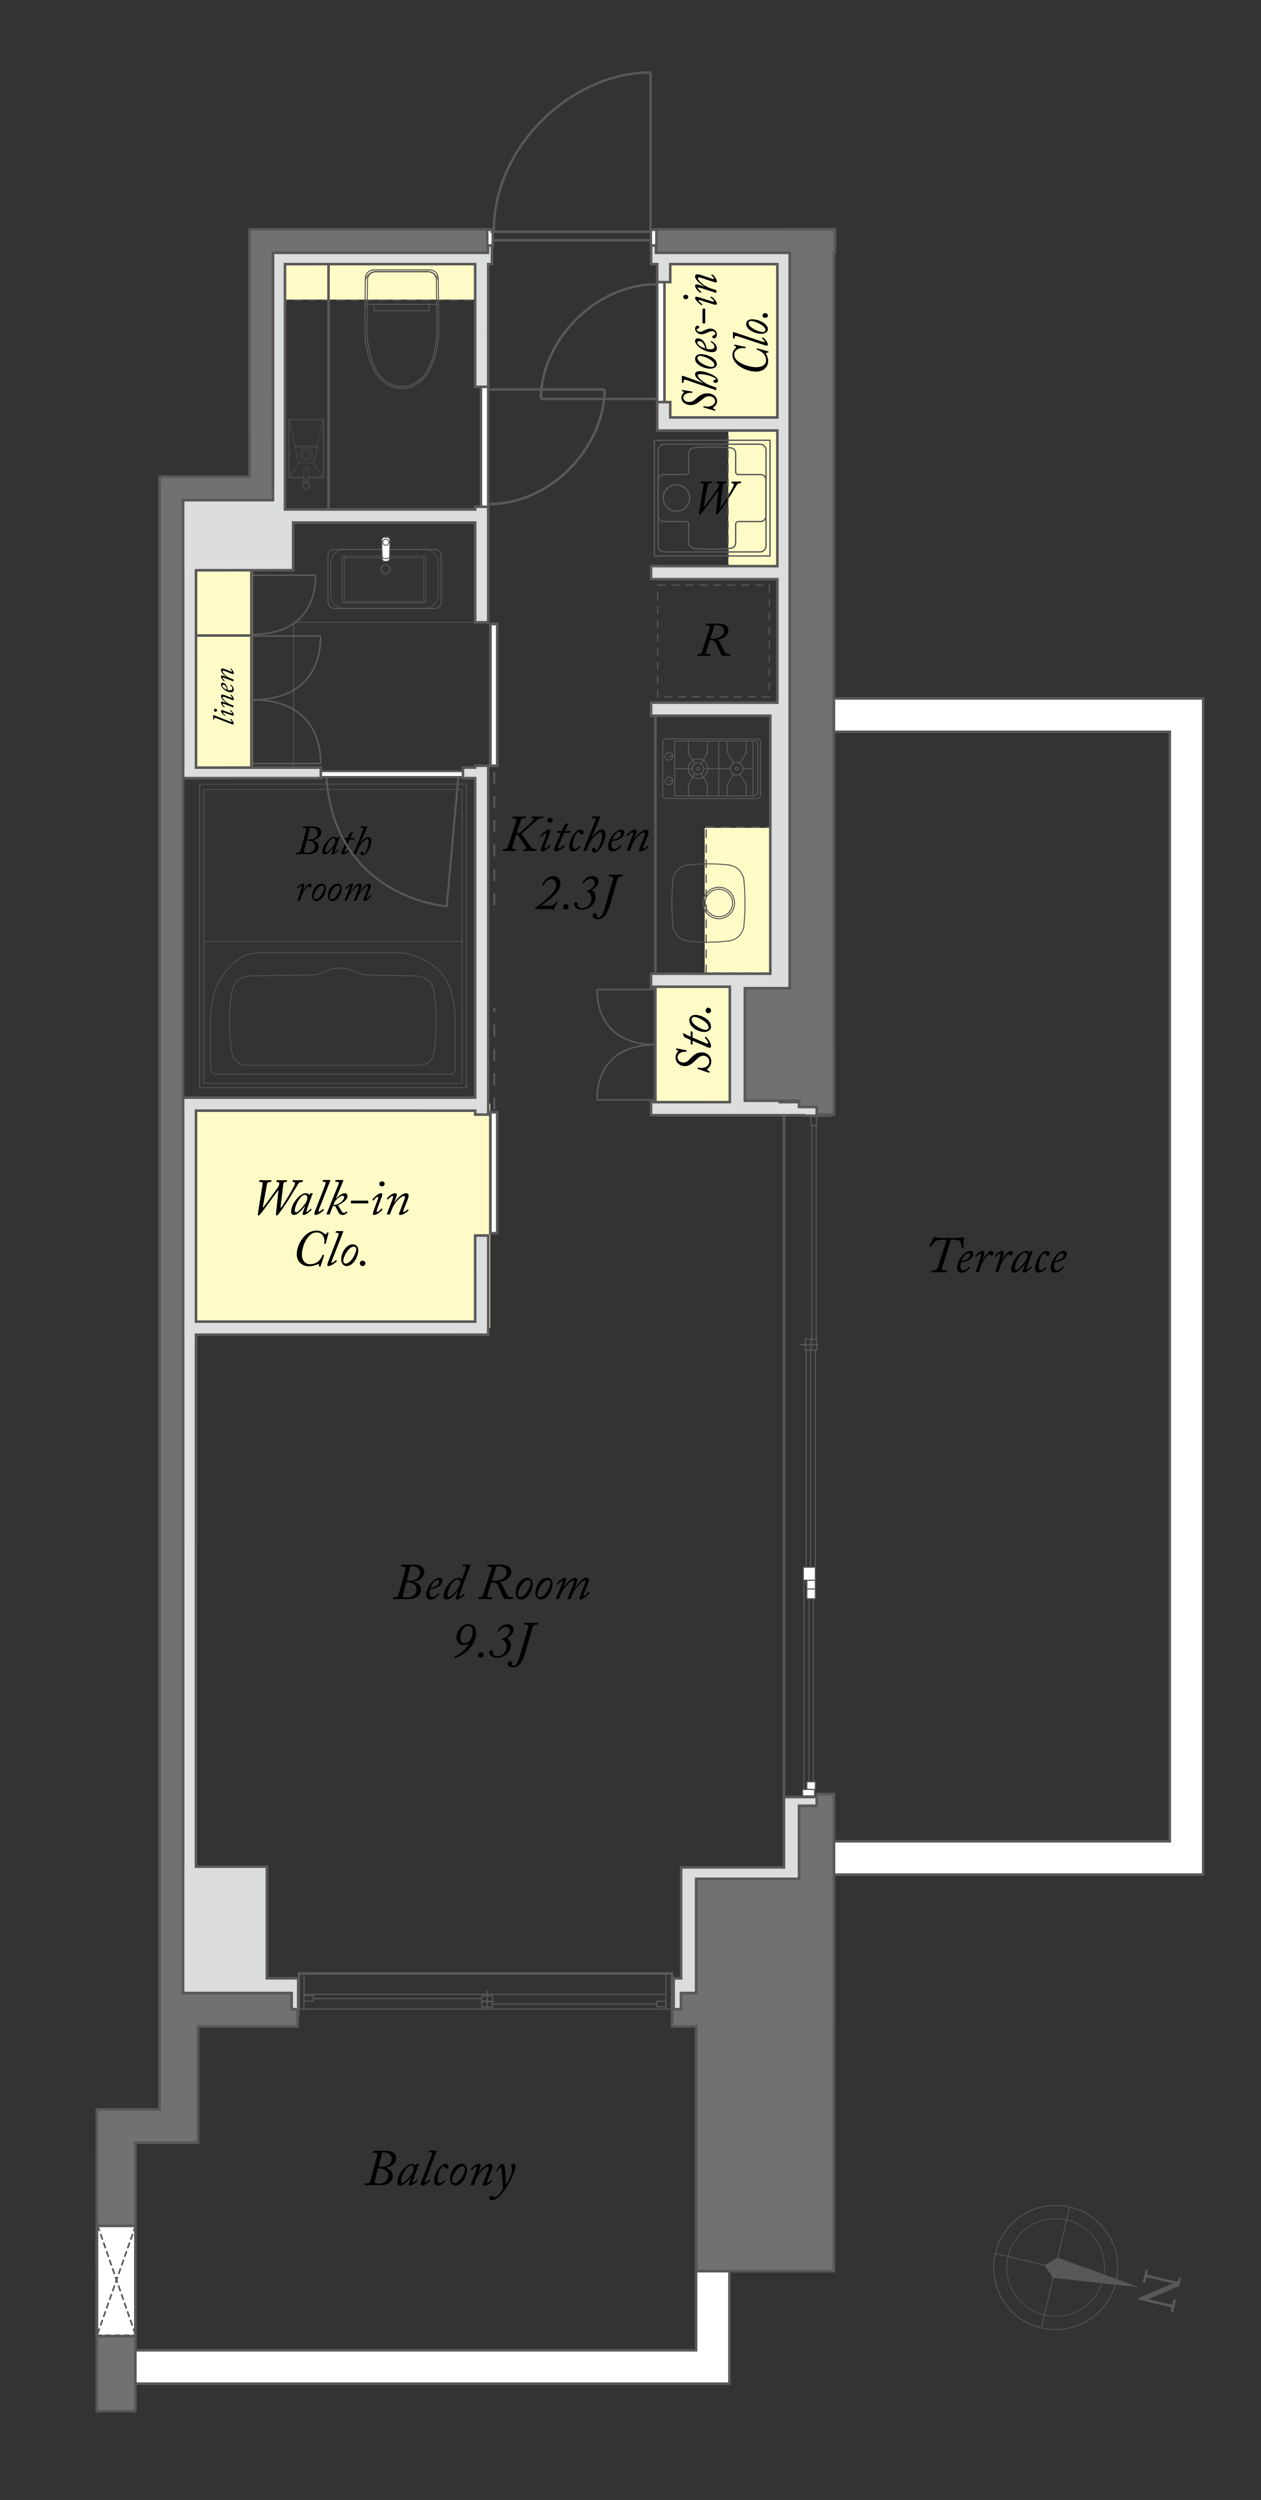 <?xml version="1.0" encoding="utf-8"?>
<!-- Generator: Adobe Illustrator 16.0.0, SVG Export Plug-In . SVG Version: 6.00 Build 0)  -->
<!DOCTYPE svg PUBLIC "-//W3C//DTD SVG 1.1//EN" "http://www.w3.org/Graphics/SVG/1.1/DTD/svg11.dtd">
<svg version="1.1" id="レイヤー_1" xmlns="http://www.w3.org/2000/svg" xmlns:xlink="http://www.w3.org/1999/xlink" x="0px"
	 y="0px" width="249.438px" height="494.382px" viewBox="0 0 249.438 494.382" enable-background="new 0 0 249.438 494.382"
	 xml:space="preserve">
<rect x="0" y="0" width="249.438" height="494.382" fill="#333333" stroke="none"/>
<polyline fill="none" stroke="#595757" stroke-width="0.148" stroke-linecap="round" stroke-linejoin="round" stroke-miterlimit="10" points="
	93.99,103.525 93.99,123.065 58.058,123.065 58.058,152.641 "/>
<rect x="34.313" y="110.27" fill="#FFFBC7" width="15.699" height="42.726"/>
<line fill="none" stroke="#595757" stroke-width="0.505" x1="49.717" y1="152.89" x2="49.717" y2="108.927"/>
<line fill="none" stroke="#595757" stroke-width="0.505" x1="49.534" y1="125.676" x2="33.334" y2="125.676"/>
<rect x="139.39" y="163.711" fill="#FFFBC7" width="14.299" height="28.843"/>
<rect x="139.684" y="163.542" fill="none" stroke="#595757" stroke-width="0.254" stroke-dasharray="1.698,1.273" width="13.77" height="28.902"/>
<polygon fill="#FFFFFF" points="158.438,138.117 158.438,144.718 231.397,144.718 231.397,364.117 158.438,364.117 158.438,370.717 
	237.998,370.717 237.998,138.117 "/>
<polygon fill="none" stroke="#595757" stroke-width="0.503" points="158.438,138.117 158.438,144.718 231.397,144.718 
	231.397,364.117 158.438,364.117 158.438,370.717 237.998,370.717 237.998,138.117 "/>
<circle fill="none" stroke="#595757" stroke-width="0.165" cx="208.825" cy="448.41" r="12.275"/>
<circle fill="none" stroke="#595757" stroke-width="0.13" cx="208.824" cy="448.41" r="9.656"/>
<line fill="none" stroke="#595757" stroke-width="0.165" x1="211.578" y1="436.445" x2="206.023" y2="460.283"/>
<line fill="none" stroke="#595757" stroke-width="0.165" x1="220.73" y1="451.221" x2="196.893" y2="445.666"/>
<polygon fill="#595757" points="208.346,450.473 225.27,452.311 209.277,446.479 209.279,446.467 209.267,446.475 209.193,446.447 
	209.175,446.525 206.605,447.961 208.276,450.387 208.258,450.463 208.334,450.471 208.343,450.484 "/>
<path fill="#595757" d="M233.156,451.037l-0.402,0.588l0.45-1.221l0.418,0.1l-0.366,1.568l-6.984,2.951l-1.108-0.26l0.077-0.334
	L233.156,451.037z M233.428,451.342l-0.541,0.424l-6.592-1.535l0.123-0.523L233.428,451.342z M232.621,454.791l-0.583,2.51
	l-0.421-0.098l0.088-1.08l0.048-0.209l0.45-1.219L232.621,454.791z M227.043,448.916l-0.098,1.135l-0.051,0.209l-0.436,1.168
	l-0.418-0.098l0.584-2.512L227.043,448.916z M232.365,455.891l-0.122,0.523l-7.08-1.65l0.644-0.4L232.365,455.891z"/>
<path fill="none" stroke="#595757" stroke-width="0.13" stroke-linecap="round" stroke-linejoin="round" stroke-miterlimit="10" d="
	M67.973,119.236h16.003c0.151,0,0.272-0.122,0.272-0.272v-8.746c0-0.15-0.121-0.272-0.272-0.272H67.973
	c-0.15,0-0.273,0.122-0.273,0.272v8.746C67.7,119.114,67.823,119.236,67.973,119.236z"/>
<path fill="none" stroke="#595757" stroke-width="0.13" stroke-linecap="round" stroke-linejoin="round" stroke-miterlimit="10" d="
	M68.406,118.979h15.182c0.141,0,0.256-0.115,0.256-0.257v-8.158c0-0.142-0.115-0.257-0.256-0.257H68.406
	c-0.142,0-0.256,0.115-0.256,0.257v8.158C68.15,118.864,68.264,118.979,68.406,118.979z"/>
<path fill="none" stroke="#595757" stroke-width="0.13" stroke-linecap="round" stroke-linejoin="round" stroke-miterlimit="10" d="
	M68.014,120.282H84.1c1.434,0,2.596-1.162,2.596-2.595v-6.382c0-1.433-1.162-2.594-2.596-2.594H68.014
	c-1.434,0-2.595,1.161-2.595,2.594v6.382C65.418,119.12,66.58,120.282,68.014,120.282z"/>
<path fill="none" stroke="#595757" stroke-width="0.185" stroke-linecap="square" d="M66.157,120.324h19.841
	c0.706,0,1.277-0.572,1.277-1.277v-9.141c0-0.706-0.571-1.278-1.277-1.278H66.157c-0.706,0-1.278,0.572-1.278,1.278v9.141
	C64.879,119.752,65.451,120.324,66.157,120.324z"/>
<path fill="#FFFFFF" d="M77.082,110.382l0.051-3.576c0-0.317-0.256-0.573-0.572-0.573h-0.487c-0.316,0-0.572,0.256-0.572,0.573
	l0.074,3.553c0,0.316,0.182,0.647,0.498,0.647h0.487C76.877,111.006,77.082,110.698,77.082,110.382"/>
<path fill="none" stroke="#595757" stroke-width="0.185" stroke-linecap="square" d="M77.082,110.382l0.051-3.576
	c0-0.317-0.256-0.573-0.572-0.573h-0.487c-0.316,0-0.572,0.256-0.572,0.573l0.074,3.553c0,0.316,0.182,0.647,0.498,0.647h0.487
	C76.877,111.006,77.082,110.698,77.082,110.382z"/>
<path fill="none" stroke="#595757" stroke-width="0.185" stroke-linecap="square" d="M77.074,109.915l0.051-3.174
	c0-0.28-0.254-0.508-0.567-0.508h-0.482c-0.313,0-0.566,0.228-0.566,0.508l0.075,3.153c0,0.281,0.178,0.575,0.491,0.575h0.482
	C76.871,110.469,77.074,110.195,77.074,109.915z"/>
<path fill="none" stroke="#595757" stroke-width="0.185" stroke-linecap="square" d="M75.708,107.223
	c0-0.337,0.272-0.609,0.608-0.609c0.338,0,0.61,0.272,0.61,0.609s-0.272,0.609-0.61,0.609
	C75.98,107.832,75.708,107.56,75.708,107.223"/>
<path fill="none" stroke="#595757" stroke-width="0.122" stroke-linecap="round" stroke-linejoin="round" stroke-miterlimit="10" d="
	M75.533,112.567c0-0.423,0.344-0.767,0.766-0.767c0.424,0,0.767,0.344,0.767,0.767c0,0.424-0.343,0.768-0.767,0.768
	C75.877,113.335,75.533,112.991,75.533,112.567"/>
<path fill="none" stroke="#595757" stroke-width="0.122" stroke-linecap="round" stroke-linejoin="round" stroke-miterlimit="10" d="
	M75.297,112.567c0-0.554,0.449-1.002,1.002-1.002c0.555,0,1.004,0.448,1.004,1.002c0,0.554-0.449,1.003-1.004,1.003
	C75.746,113.57,75.297,113.121,75.297,112.567"/>
<line fill="none" stroke="#595757" stroke-width="0.05" stroke-linecap="square" x1="83.883" y1="109.973" x2="83.719" y2="110.358"/>
<line fill="none" stroke="#595757" stroke-width="0.05" stroke-linecap="square" x1="84.166" y1="110.217" x2="83.806" y2="110.42"/>
<line fill="none" stroke="#595757" stroke-width="0.05" stroke-linecap="square" x1="68.039" y1="109.992" x2="68.204" y2="110.376"/>
<line fill="none" stroke="#595757" stroke-width="0.05" stroke-linecap="square" x1="67.756" y1="110.236" x2="68.117" y2="110.438"/>
<line fill="none" stroke="#595757" stroke-width="0.05" stroke-linecap="square" x1="83.924" y1="119.25" x2="83.758" y2="118.866"/>
<line fill="none" stroke="#595757" stroke-width="0.05" stroke-linecap="square" x1="84.206" y1="119.006" x2="83.844" y2="118.803"/>
<line fill="none" stroke="#595757" stroke-width="0.05" stroke-linecap="square" x1="68.039" y1="119.229" x2="68.204" y2="118.844"/>
<line fill="none" stroke="#595757" stroke-width="0.05" stroke-linecap="square" x1="67.756" y1="118.985" x2="68.117" y2="118.783"/>
<rect x="129.392" y="194.014" fill="#FFFBC7" width="25.3" height="24.962"/>
<rect x="54.652" y="48.471" fill="#FFFBC7" width="40.539" height="10.773"/>
<rect x="144.068" y="83.621" fill="#FFFBC7" width="11.1" height="29.683"/>
<rect x="35.667" y="218.25" fill="#FFFBC7" width="61.297" height="44.327"/>
<rect x="130.865" y="48.25" fill="#FFFBC7" width="28.1" height="35.926"/>
<rect x="129.646" y="140.146" fill="none" stroke="#595757" stroke-width="0.503" width="25.15" height="53.403"/>
<line fill="none" stroke="#595757" stroke-width="0.505" x1="129.646" y1="219.445" x2="129.646" y2="193.646"/>
<rect x="55.049" y="48.286" fill="none" stroke="#595757" stroke-width="0.24" stroke-dasharray="1.604,1.203" width="40.297" height="11.084"/>
<line fill="none" stroke="#595757" stroke-width="0.503" x1="64.984" y1="46.645" x2="64.984" y2="101.845"/>
<rect x="129.435" y="87.065" fill="none" stroke="#595757" stroke-width="0.264" stroke-linecap="round" stroke-linejoin="round" stroke-miterlimit="10" width="22.882" height="22.882"/>
<path fill="none" stroke="#595757" stroke-width="0.264" stroke-linecap="round" stroke-linejoin="round" stroke-miterlimit="10" d="
	M136.446,98.482c0-1.43-1.188-2.605-2.63-2.605c-1.441,0-2.629,1.175-2.629,2.605c0,1.429,1.188,2.606,2.629,2.606
	C135.259,101.088,136.446,99.911,136.446,98.482"/>
<path fill="none" stroke="#595757" stroke-width="0.264" stroke-linecap="round" stroke-linejoin="round" stroke-miterlimit="10" d="
	M130.203,94.92c0-0.588,0.485-1.071,1.072-1.071h4.414c0.296,0,0.539-0.242,0.539-0.537v-3.676c0-0.548,0.418-1.009,0.96-1.067
	l0.157-0.015c1.172-0.113,2.35-0.175,3.528-0.175h0.188c1.164,0,2.157,0.059,3.297,0.17l0.199,0.02
	c0.544,0.058,0.962,0.519,0.962,1.067v3.676c0,0.295,0.246,0.537,0.536,0.537h4.379c0.587,0,1.074,0.483,1.074,1.071v7.148
	c0,0.59-0.487,1.071-1.074,1.071h-4.379c-0.293,0-0.536,0.244-0.536,0.539v3.676c0,0.545-0.418,1.009-0.962,1.067l-0.16,0.015
	c-1.049,0.108-1.859,0.174-3.336,0.174h-0.188c-1.176,0-2.353-0.057-3.524-0.174l-0.161-0.015c-0.542-0.058-0.96-0.522-0.96-1.067
	v-3.676c0-0.295-0.243-0.539-0.539-0.539h-4.414c-0.587,0-1.072-0.481-1.072-1.071V94.92z"/>
<path fill="none" stroke="#595757" stroke-width="0.264" stroke-linecap="round" stroke-linejoin="round" stroke-miterlimit="10" d="
	M130.188,107.966c0,0.647,0.531,1.182,1.178,1.182h18.98c0.648,0,1.18-0.535,1.18-1.182V89.024c0-0.649-0.531-1.18-1.18-1.18h-18.98
	c-0.646,0-1.178,0.531-1.178,1.18V107.966z"/>
<g>
	<path d="M139.195,100.178c-0.02,0.095,0.037,0.123,0.142,0.019c0.15-0.151,2.503-3.438,2.597-3.57
		c0.236-0.34,0.313-0.624,0.313-0.784c0-0.132-0.104-0.274-0.293-0.274h-0.161c-0.057,0-0.085-0.019-0.075-0.057l0.047-0.217
		c0.01-0.057,0.028-0.075,0.113-0.075c0.095,0,0.341,0.028,0.813,0.028c0.529,0,0.774-0.028,0.888-0.028
		c0.066,0,0.104,0.028,0.085,0.094l-0.047,0.18c-0.019,0.057-0.038,0.075-0.104,0.075h-0.208c-0.198,0-0.283,0.114-0.331,0.473
		l-0.5,4.156c-0.02,0.123,0.028,0.142,0.094,0.085c0.218-0.189,1.295-1.974,1.427-2.201c0.425-0.718,1.001-1.748,1.096-2.002
		c0.095-0.265,0.075-0.51-0.189-0.51h-0.15c-0.048,0-0.066-0.019-0.057-0.075l0.037-0.18c0.01-0.066,0.038-0.094,0.104-0.094
		c0.122,0,0.35,0.028,0.793,0.028c0.51,0,0.756-0.028,0.897-0.028c0.066,0,0.095,0.038,0.085,0.094l-0.038,0.18
		c-0.009,0.057-0.037,0.075-0.075,0.075h-0.16c-0.208,0-0.388,0.066-0.548,0.274c-0.113,0.161-1.512,2.494-1.748,2.862
		c-0.265,0.434-1.549,2.342-1.955,2.814c-0.085,0.094-0.198,0.246-0.312,0.246c-0.123,0-0.17-0.113-0.151-0.283l0.454-4.231
		c0.019-0.132-0.048-0.151-0.114-0.066c-0.094,0.123-2.908,3.986-3.258,4.364c-0.104,0.113-0.189,0.217-0.331,0.217
		c-0.095,0-0.123-0.123-0.075-0.416l0.841-5.28c0.057-0.331,0.009-0.501-0.303-0.501h-0.227c-0.075,0-0.104-0.019-0.095-0.094
		l0.038-0.18c0.01-0.047,0.028-0.075,0.113-0.075c0.095,0,0.473,0.028,0.964,0.028c0.585,0,0.944-0.028,1.058-0.028
		c0.085,0,0.104,0.028,0.094,0.094l-0.037,0.18c-0.01,0.047-0.028,0.075-0.095,0.075h-0.208c-0.321,0-0.425,0.123-0.5,0.529
		L139.195,100.178z"/>
</g>
<rect x="144.025" y="83.271" fill="none" stroke="#595757" stroke-width="0.24" stroke-dasharray="1.604,1.203" width="11.033" height="30.537"/>
<polygon fill="#FFFFFF" points="137.693,431.6 137.693,464.781 21.124,464.781 21.124,471.381 144.293,471.381 144.293,431.6 "/>
<polygon fill="none" stroke="#595757" stroke-width="0.503" points="137.693,431.6 137.693,464.781 21.124,464.781 21.124,471.381 
	144.293,471.381 144.293,431.6 "/>
<path fill="none" stroke="#595757" stroke-width="0.503" d="M106.987,78.893c0-11.254,10.49-22.689,22.945-22.671"/>
<line fill="none" stroke="#595757" stroke-width="0.501" x1="106.987" y1="78.893" x2="129.933" y2="78.893"/>
<path fill="none" stroke="#595757" stroke-width="0.503" d="M119.584,77.021c0,11.255-10.49,22.689-22.945,22.672"/>
<line fill="none" stroke="#595757" stroke-width="0.501" x1="119.584" y1="77.021" x2="96.639" y2="77.021"/>
<g>
	<path d="M101.402,167.253c-0.141,0.445,0.021,0.667,0.344,0.667h0.253c0.05,0,0.081,0.03,0.07,0.101l-0.04,0.192
		c-0.011,0.05-0.041,0.081-0.132,0.081c-0.11,0-0.556-0.03-1.242-0.03c-0.758,0-1.061,0.03-1.131,0.03
		c-0.062,0-0.092-0.05-0.081-0.111l0.04-0.182c0.011-0.05,0.03-0.081,0.111-0.081h0.283c0.263,0,0.515-0.192,0.646-0.606
		l1.556-4.828c0.141-0.445,0.05-0.646-0.334-0.646h-0.252c-0.081,0-0.111-0.041-0.092-0.101l0.071-0.212
		c0.021-0.05,0.051-0.061,0.121-0.061c0.091,0,0.454,0.03,1.132,0.03c0.808,0,1.11-0.03,1.231-0.03c0.062,0,0.071,0.041,0.062,0.101
		l-0.031,0.192c-0.01,0.071-0.04,0.081-0.121,0.081h-0.242c-0.344,0-0.535,0.162-0.656,0.535l-0.758,2.384
		c0.435,0,0.565-0.03,0.838-0.283c0.899-0.798,2.071-1.808,2.465-2.303c0.142-0.182,0.102-0.343-0.171-0.343h-0.122
		c-0.07,0-0.091-0.05-0.08-0.101l0.04-0.182c0.021-0.061,0.051-0.081,0.111-0.081c0.101,0,0.525,0.03,1.111,0.03
		c0.605,0,0.889-0.03,0.979-0.03s0.121,0.041,0.111,0.091l-0.041,0.182c-0.02,0.061-0.03,0.101-0.101,0.101h-0.313
		c-0.303,0-0.565,0.151-0.798,0.333c-0.414,0.323-2.899,2.546-3.04,2.708c0.07,0.141,1.556,2.293,1.798,2.586
		c0.182,0.212,0.505,0.455,0.728,0.455h0.293c0.07,0,0.101,0.05,0.091,0.101l-0.041,0.171c-0.02,0.081-0.04,0.101-0.131,0.101
		c-0.121,0-0.395-0.03-1.03-0.03c-0.597,0-1.151,0.03-1.273,0.03c-0.07,0-0.101-0.03-0.091-0.111l0.021-0.161
		c0.01-0.071,0.03-0.101,0.091-0.101h0.151c0.223,0,0.395-0.142,0.304-0.283c-0.081-0.121-1.404-2.162-1.637-2.455
		c-0.091-0.111-0.151-0.141-0.354-0.141L101.402,167.253z"/>
	<path d="M106.999,168.112c0-0.232,0.172-0.697,0.596-1.829l0.293-0.788c0.101-0.273,0.182-0.475,0.182-0.596
		c0-0.091-0.061-0.131-0.142-0.131c-0.171,0-0.646,0.545-0.808,0.707c-0.04,0.041-0.081,0.041-0.111,0.01l-0.081-0.091
		c-0.04-0.03-0.061-0.051-0.03-0.091c0.041-0.061,1.071-1.273,1.718-1.243c0.121,0,0.242,0.081,0.242,0.252
		c0,0.182-0.161,0.636-0.344,1.122l-0.586,1.535c-0.141,0.374-0.182,0.596-0.182,0.667c0,0.091,0.03,0.152,0.111,0.172
		c0.212-0.041,0.758-0.616,0.809-0.707c0.02-0.03,0.061-0.03,0.11,0.02l0.081,0.071c0.04,0.051,0.051,0.071,0.021,0.121
		c-0.061,0.081-0.869,1.051-1.707,1.051C107.069,168.354,106.999,168.273,106.999,168.112z M108.271,162.223
		c0-0.273,0.212-0.505,0.525-0.505c0.354,0,0.535,0.253,0.535,0.485c0,0.151-0.121,0.505-0.535,0.505
		C108.353,162.708,108.271,162.333,108.271,162.223z"/>
	<path d="M110.948,164.708h-0.708c-0.061,0-0.08-0.02-0.061-0.081l0.081-0.222c0.021-0.05,0.051-0.07,0.111-0.07h0.728l0.525-1.172
		c0.05-0.101,0.08-0.121,0.161-0.152c0.111-0.03,0.374-0.131,0.455-0.171c0.061-0.03,0.11-0.061,0.151-0.061
		c0.061,0,0.08,0.061,0.01,0.202l-0.667,1.354h1.03c0.051,0,0.071,0.03,0.041,0.111l-0.091,0.212c-0.011,0.03-0.051,0.05-0.091,0.05
		h-1.03l-0.98,2.273c-0.121,0.283-0.232,0.535-0.232,0.646c0,0.111,0.041,0.171,0.132,0.171c0.293,0,0.949-0.576,1.01-0.646
		c0.03-0.04,0.061-0.03,0.091,0l0.111,0.122c0.03,0.03,0.03,0.05,0.01,0.091c-0.131,0.162-1.07,1-1.849,1
		c-0.252,0-0.323-0.101-0.323-0.243c0-0.151,0.051-0.323,0.111-0.475L110.948,164.708z"/>
	<path d="M112.595,167.435c0-1.374,1.121-3.374,2.293-3.374c0.475,0,0.575,0.384,0.575,0.565c0,0.243-0.232,0.424-0.414,0.424
		c-0.131,0-0.222-0.07-0.263-0.222c-0.03-0.111-0.151-0.263-0.313-0.263c-0.253,0-0.516,0.243-0.737,0.697
		c-0.273,0.586-0.435,1.455-0.435,1.768c0,0.737,0.222,0.838,0.404,0.838c0.394,0,0.777-0.404,0.889-0.545
		c0.03-0.041,0.061-0.061,0.091-0.041l0.111,0.101c0.03,0.021,0.05,0.051,0.01,0.111c-0.142,0.212-0.808,0.869-1.454,0.869
		C112.999,168.364,112.595,168.112,112.595,167.435z"/>
	<path d="M115.434,168.263c-0.061,0-0.081-0.03-0.071-0.05l2.313-5.728c0.121-0.303,0.131-0.414,0.131-0.495
		c0-0.121-0.141-0.202-0.333-0.202h-0.313c-0.061,0-0.11-0.03-0.091-0.091l0.051-0.172c0.021-0.05,0.03-0.081,0.111-0.081h1.363
		c0.081,0,0.121,0.03,0.121,0.121c0,0.041-0.03,0.151-0.091,0.303l-1.586,3.717l0.051,0.041c0.505-0.717,1.172-1.566,2-1.566
		c0.465,0,0.697,0.384,0.697,0.849c0,0.818-0.344,1.687-0.697,2.343c-0.404,0.758-0.949,1.333-1.515,1.333
		c-0.293,0-0.516-0.212-0.516-0.435c0-0.232,0.151-0.495,0.363-0.495c0.202,0,0.334,0.162,0.354,0.303
		c0.011,0.091,0.061,0.202,0.172,0.202c0.223,0,0.556-0.657,0.748-1.172c0.222-0.576,0.403-1.343,0.403-1.828
		c0-0.252-0.02-0.566-0.303-0.566c-0.535,0-1.424,1.051-1.697,1.394c-0.242,0.303-0.464,0.687-0.666,1.172l-0.425,1.03
		c-0.02,0.061-0.07,0.071-0.142,0.071H115.434z"/>
	<path d="M120.281,167.375c0-0.849,0.556-1.909,1.293-2.637c0.323-0.323,0.869-0.677,1.354-0.677c0.395,0,0.576,0.293,0.576,0.535
		c0,0.495-0.374,1.021-0.939,1.313c-0.546,0.272-1.091,0.384-1.465,0.414c-0.051,0.121-0.131,0.455-0.131,0.929
		c0,0.455,0.333,0.637,0.524,0.637c0.495,0,0.939-0.374,1.152-0.717c0.02-0.03,0.05-0.051,0.091-0.01l0.11,0.091
		c0.051,0.03,0.051,0.061,0.011,0.091c-0.253,0.354-0.858,1.021-1.637,1.021C120.564,168.364,120.281,168.041,120.281,167.375z
		 M121.181,166.031c0.354,0.03,1.677-0.394,1.677-1.142c0-0.202-0.102-0.384-0.323-0.384
		C121.888,164.505,121.261,165.667,121.181,166.031z"/>
	<path d="M124.09,168.263c-0.111,0-0.132-0.02-0.111-0.091l0.717-1.869c0.243-0.626,0.525-1.354,0.525-1.525
		c0-0.101-0.04-0.172-0.151-0.172c-0.191,0-0.677,0.485-0.849,0.677c-0.03,0.03-0.061,0.03-0.101-0.01l-0.091-0.091
		c-0.041-0.04-0.051-0.061-0.021-0.101c0.151-0.182,0.899-1.02,1.626-1.02c0.232,0,0.323,0.172,0.323,0.303
		c0,0.313-0.434,1.272-0.515,1.505l0.04,0.02c0.304-0.485,1.404-1.828,2.304-1.828c0.303,0,0.505,0.151,0.505,0.414
		c0,0.444-0.232,0.97-0.565,1.788c-0.273,0.667-0.516,1.232-0.516,1.394c0,0.061,0.04,0.131,0.121,0.131
		c0.151,0,0.596-0.374,0.728-0.515c0.04-0.03,0.081-0.021,0.111,0.02l0.07,0.081c0.04,0.04,0.051,0.061,0.01,0.111
		c-0.121,0.162-0.939,0.879-1.616,0.879c-0.131,0-0.242-0.051-0.242-0.202c0-0.192,0.363-0.99,0.677-1.858
		c0.142-0.394,0.505-1.232,0.505-1.455c0-0.142-0.07-0.232-0.252-0.232c-0.395,0-1.395,0.929-1.839,1.646
		c-0.182,0.293-0.343,0.556-0.605,1.263l-0.253,0.677c-0.021,0.041-0.04,0.061-0.142,0.061H124.09z"/>
</g>
<g>
	<path d="M108.857,179.092c0.627,0,0.92-0.384,1.192-0.768c0.04-0.07,0.061-0.091,0.101-0.07l0.152,0.07
		c0.02,0.041,0.01,0.061-0.031,0.122c-0.252,0.363-0.677,1.323-0.696,1.404c-0.041,0.081-0.061,0.101-0.121,0.101
		c-0.091,0-0.132-0.03-0.192-0.121c-0.061-0.071-0.303-0.071-0.475-0.071h-2.293c-0.111,0-0.223,0.01-0.333,0.01
		c-0.102,0.01-0.183,0.02-0.243,0.02s-0.08-0.03-0.08-0.101c0-0.041,0.03-0.111,0.141-0.202c1.334-1.061,4.021-2.889,4.041-4.444
		c0-0.364-0.111-1.192-1-1.192c-0.818,0-1.242,0.828-1.425,1.131c-0.061,0.101-0.08,0.131-0.121,0.111l-0.161-0.081
		c-0.03-0.02-0.03-0.051,0-0.142c0.212-0.556,0.979-1.626,2.101-1.626c0.879,0,1.444,0.626,1.444,1.525
		c0,1.778-2.636,3.465-3.808,4.303v0.021H108.857z"/>
	<path d="M111.373,179.314c0-0.202,0.162-0.525,0.525-0.525c0.454,0,0.576,0.404,0.576,0.525c0,0.263-0.232,0.545-0.566,0.545
		C111.596,179.859,111.373,179.627,111.373,179.314z"/>
	<path d="M113.565,178.789c0-0.151,0.121-0.404,0.343-0.404c0.364,0,0.415,0.384,0.385,0.576c-0.031,0.263,0.313,0.636,0.848,0.636
		c1.021,0,1.859-0.889,1.859-2.01c0-0.556-0.313-1.081-0.768-1.242c-0.152-0.051-0.183-0.081-0.183-0.172
		c0-0.081,0.03-0.091,0.183-0.121c0.434-0.081,1.414-0.616,1.414-1.475c0-0.192-0.121-0.788-0.859-0.788
		c-0.646,0-1.171,0.667-1.293,0.879c-0.04,0.07-0.091,0.091-0.141,0.061l-0.122-0.081c-0.04-0.05-0.01-0.111,0.03-0.182
		c0.243-0.394,0.859-1.222,1.939-1.222c0.818,0,1.192,0.585,1.192,0.979c0,0.859-0.656,1.384-1.313,1.788
		c0.495,0.293,0.748,0.808,0.748,1.455c0,1.404-1.495,2.444-2.718,2.444C114.101,179.91,113.565,179.314,113.565,178.789z"/>
	<path d="M120.737,178.728c-0.202,0.707-0.576,1.697-0.96,2.202c-0.444,0.576-0.959,0.849-1.586,0.849
		c-0.768,0-0.97-0.465-0.97-0.677c0-0.292,0.183-0.535,0.455-0.535c0.293,0,0.444,0.252,0.444,0.424
		c0,0.081-0.021,0.192-0.061,0.252c-0.03,0.041-0.021,0.091,0,0.121c0.03,0.03,0.101,0.071,0.344,0.071
		c0.555,0,0.939-0.939,1.182-1.778l1.646-5.697c0.101-0.333,0.111-0.626-0.374-0.626h-0.333c-0.061,0-0.102-0.021-0.091-0.081
		l0.05-0.212c0.011-0.061,0.041-0.081,0.102-0.081c0.081,0,0.545,0.03,1.282,0.03c0.738,0,1.152-0.03,1.243-0.03
		c0.07,0,0.101,0.03,0.091,0.101l-0.041,0.202c-0.01,0.05-0.03,0.071-0.101,0.071h-0.263c-0.323,0-0.556,0.131-0.758,0.828
		L120.737,178.728z"/>
</g>
<g>
	<path d="M138.014,211.393c-0.05-0.021-0.05-0.051-0.039-0.111l0.029-0.101c0.021-0.051,0.041-0.091,0.111-0.071
		c1.506,0.364,2.191-0.535,2.191-1.161c0-0.646-0.515-1.172-1.191-1.172s-1.07,0.495-1.555,0.939
		c-0.688,0.626-1.203,1.121-2.152,1.121c-0.727,0-1.777-0.576-1.777-1.717c0-0.556,0.343-1.03,0.454-1.192
		c0.03-0.051,0.05-0.081,0.05-0.142c0-0.081-0.141-0.121-0.354-0.161c-0.029-0.011-0.039-0.03-0.029-0.102l0.01-0.131
		c0.01-0.061,0.03-0.081,0.07-0.071l1.92,0.364c0.04,0.01,0.061,0.03,0.061,0.081l-0.01,0.141c-0.011,0.061-0.031,0.102-0.092,0.091
		c-0.404-0.061-1.687,0.071-1.687,1.122c0,0.626,0.556,1,1.101,1c0.758,0,1.061-0.444,1.535-0.909
		c0.465-0.465,1.031-1.102,2.092-1.102c1.333,0,1.949,0.939,1.949,1.828c0,0.646-0.363,1.081-0.768,1.485
		c-0.08,0.081-0.07,0.172,0.02,0.232c0.082,0.061,0.232,0.142,0.385,0.212c0.04,0.021,0.061,0.041,0.03,0.102l-0.051,0.131
		c-0.021,0.051-0.03,0.061-0.101,0.04L138.014,211.393z"/>
	<path d="M136.994,205.816v0.708c0,0.061-0.02,0.08-0.08,0.061l-0.223-0.081c-0.051-0.021-0.07-0.051-0.07-0.111v-0.728
		l-1.172-0.525c-0.102-0.05-0.121-0.08-0.152-0.161c-0.03-0.111-0.131-0.374-0.172-0.455c-0.029-0.061-0.061-0.11-0.061-0.151
		c0-0.061,0.061-0.08,0.202-0.01l1.354,0.667v-1.03c0-0.051,0.029-0.071,0.11-0.041l0.212,0.091
		c0.031,0.011,0.051,0.051,0.051,0.091v1.03l2.273,0.98c0.282,0.121,0.535,0.232,0.646,0.232c0.11,0,0.171-0.041,0.171-0.132
		c0-0.293-0.575-0.949-0.646-1.01c-0.04-0.03-0.03-0.061,0-0.091l0.122-0.111c0.029-0.03,0.05-0.03,0.09-0.01
		c0.162,0.131,1,1.07,1,1.849c0,0.252-0.101,0.323-0.242,0.323c-0.151,0-0.323-0.051-0.475-0.111L136.994,205.816z"/>
	<path d="M139.348,204.079c-1.272,0-3-0.96-3-2.303c0-0.677,0.495-1.081,1.182-1.081c1.111,0,3.121,0.879,3.121,2.344
		C140.65,203.595,140.115,204.079,139.348,204.079z M137.378,201.1c-0.313-0.011-0.565,0.172-0.565,0.505
		c0,0.424,0.384,0.96,1.201,1.465c0.547,0.343,1.162,0.586,1.637,0.586c0.324,0,0.516-0.223,0.516-0.465
		C140.166,202.14,138.045,201.1,137.378,201.1z"/>
	<path d="M140.105,200.372c-0.202,0-0.525-0.162-0.525-0.525c0-0.454,0.404-0.576,0.525-0.576c0.263,0,0.545,0.232,0.545,0.566
		C140.65,200.149,140.418,200.372,140.105,200.372z"/>
</g>
<rect x="129.998" y="54.301" fill="#FFFFFF" width="1.438" height="26.278"/>
<rect x="129.998" y="54.301" fill="none" stroke="#595757" stroke-width="0.503" width="1.438" height="26.278"/>
<rect x="95.135" y="75.101" fill="#FFFFFF" width="1.438" height="26.278"/>
<rect x="95.135" y="75.101" fill="none" stroke="#595757" stroke-width="0.503" width="1.438" height="26.278"/>
<rect x="96.996" y="123.401" fill="#FFFFFF" width="1.365" height="28.04"/>
<rect x="96.996" y="123.401" fill="none" stroke="#595757" stroke-width="0.534" width="1.365" height="28.04"/>
<rect x="96.996" y="219.961" fill="#FFFFFF" width="1.365" height="23.919"/>
<rect x="96.996" y="219.961" fill="none" stroke="#595757" stroke-width="0.534" width="1.365" height="23.919"/>
<rect x="61.276" y="152.504" fill="#FFFFFF" width="33.649" height="1.156"/>
<rect x="61.276" y="152.504" fill="none" stroke="#595757" stroke-width="0.405" width="33.649" height="1.156"/>
<g>
	<path d="M60.518,164.265c0.033-0.122,0.049-0.228,0.049-0.292c0-0.146-0.146-0.219-0.446-0.219h-0.211
		c-0.048,0-0.073-0.032-0.064-0.073l0.032-0.17c0.008-0.049,0.032-0.057,0.105-0.057c0.049,0,0.325,0,0.658-0.008
		c0.479-0.008,0.86-0.017,1.145-0.017c0.105,0,0.812,0,1.258,0.268c0.284,0.17,0.511,0.455,0.511,0.836
		c0,1.023-0.909,1.445-1.615,1.567c-0.049,0.008-0.049,0.033-0.016,0.049c0.641,0.203,1.104,0.641,1.104,1.315
		c0,0.089-0.024,0.568-0.471,0.982c-0.3,0.276-0.804,0.471-1.713,0.471c-0.365,0-0.73-0.024-1.096-0.024
		c-0.374,0-0.755,0.024-1.128,0.024c-0.057,0-0.081-0.016-0.073-0.065l0.032-0.17c0.008-0.041,0.024-0.065,0.073-0.065h0.316
		c0.309,0,0.438-0.187,0.52-0.495L60.518,164.265z M60.169,168.097c-0.073,0.284-0.064,0.365,0.089,0.462
		c0.089,0.049,0.382,0.098,0.503,0.098c1.08,0,1.542-0.649,1.542-1.315c0-0.869-0.917-1.112-1.526-1.112h-0.113L60.169,168.097z
		 M60.737,165.954c0.138,0.024,0.382,0.032,0.487,0.032c0.869,0,1.607-0.406,1.615-1.331c0-0.512-0.487-0.966-1.266-0.966
		c-0.098,0-0.17,0.008-0.236,0.017L60.737,165.954z"/>
	<path d="M67.171,165.515c0.033,0,0.041,0.041,0.024,0.073c-0.154,0.333-0.568,1.453-0.609,1.583
		c-0.048,0.138-0.39,1.145-0.39,1.217c0,0.073,0.041,0.098,0.089,0.098c0.098,0,0.512-0.422,0.568-0.495
		c0.024-0.024,0.049-0.041,0.065-0.017l0.073,0.082c0.024,0.024,0.032,0.041,0.016,0.065c-0.089,0.162-0.795,0.852-1.258,0.852
		c-0.097,0-0.17-0.032-0.17-0.138c0-0.122,0.081-0.374,0.39-1.234l-0.041-0.017c-0.341,0.52-1.161,1.388-1.737,1.388
		c-0.187,0-0.438-0.154-0.438-0.52c0-1.185,1.332-2.938,2.322-2.938c0.341,0,0.495,0.146,0.576,0.276l0.154-0.219
		c0.024-0.032,0.049-0.057,0.081-0.057H67.171z M66.148,166.928c0.113-0.235,0.195-0.438,0.195-0.674
		c0-0.219-0.082-0.479-0.382-0.479c-0.747,0-1.615,1.713-1.615,2.484c0,0.187,0.081,0.284,0.219,0.284
		C64.971,168.543,66.002,167.228,66.148,166.928z"/>
	<path d="M68.627,166.035h-0.568c-0.049,0-0.065-0.016-0.049-0.065l0.065-0.179c0.017-0.041,0.041-0.057,0.089-0.057h0.584
		l0.422-0.942c0.041-0.081,0.065-0.097,0.13-0.122c0.089-0.024,0.3-0.105,0.365-0.138c0.049-0.024,0.089-0.048,0.122-0.048
		c0.049,0,0.065,0.048,0.008,0.162l-0.536,1.088h0.828c0.041,0,0.057,0.024,0.033,0.089l-0.073,0.17
		c-0.008,0.024-0.041,0.041-0.073,0.041h-0.828l-0.788,1.827c-0.097,0.227-0.187,0.43-0.187,0.52s0.032,0.138,0.105,0.138
		c0.235,0,0.763-0.462,0.812-0.52c0.024-0.032,0.049-0.024,0.073,0l0.089,0.098c0.024,0.024,0.024,0.041,0.008,0.073
		c-0.105,0.13-0.861,0.804-1.486,0.804c-0.203,0-0.26-0.081-0.26-0.195c0-0.122,0.041-0.26,0.089-0.381L68.627,166.035z"/>
	<path d="M69.977,168.892c-0.048,0-0.065-0.024-0.057-0.041l1.859-4.603c0.098-0.243,0.105-0.333,0.105-0.397
		c0-0.098-0.113-0.163-0.268-0.163h-0.252c-0.049,0-0.089-0.024-0.073-0.073l0.041-0.138c0.016-0.041,0.024-0.065,0.089-0.065h1.096
		c0.065,0,0.097,0.024,0.097,0.098c0,0.032-0.024,0.122-0.073,0.243l-1.274,2.987l0.041,0.033c0.406-0.577,0.941-1.258,1.607-1.258
		c0.373,0,0.56,0.309,0.56,0.682c0,0.658-0.276,1.356-0.56,1.884c-0.325,0.608-0.763,1.071-1.218,1.071
		c-0.235,0-0.414-0.17-0.414-0.349c0-0.187,0.122-0.398,0.292-0.398c0.163,0,0.268,0.13,0.284,0.244
		c0.008,0.073,0.049,0.163,0.138,0.163c0.179,0,0.446-0.528,0.601-0.942c0.179-0.462,0.325-1.08,0.325-1.469
		c0-0.203-0.016-0.455-0.243-0.455c-0.431,0-1.145,0.844-1.364,1.12c-0.194,0.244-0.373,0.552-0.536,0.942l-0.341,0.828
		c-0.016,0.048-0.057,0.057-0.114,0.057H69.977z"/>
</g>
<g>
	<path d="M58.911,178.13c-0.057,0-0.089-0.032-0.073-0.073l0.455-1.315c0.146-0.455,0.398-1.307,0.398-1.42
		c0-0.073-0.065-0.122-0.138-0.122c-0.162,0-0.527,0.365-0.641,0.503c-0.016,0.024-0.049,0.016-0.065,0l-0.081-0.081
		c-0.017-0.016-0.017-0.041,0-0.065c0.17-0.252,0.657-0.804,1.209-0.804c0.162,0,0.227,0.138,0.227,0.284
		c0.008,0.154-0.13,0.609-0.292,1.153l0.041,0.016c0.219-0.455,0.869-1.453,1.323-1.453c0.235,0,0.381,0.146,0.381,0.365
		c0,0.211-0.162,0.374-0.316,0.374c-0.073,0-0.138-0.016-0.203-0.081s-0.105-0.098-0.211-0.098c-0.219,0-0.674,0.698-0.999,1.234
		c-0.098,0.154-0.195,0.341-0.316,0.706l-0.268,0.82c-0.016,0.057-0.041,0.057-0.105,0.057H58.911z"/>
	<path d="M61.723,177.165c0-1.023,0.771-2.411,1.851-2.411c0.544,0,0.869,0.398,0.869,0.95c0,0.893-0.707,2.508-1.883,2.508
		C62.112,178.211,61.723,177.781,61.723,177.165z M64.117,175.582c0.008-0.252-0.138-0.455-0.406-0.455
		c-0.341,0-0.771,0.308-1.177,0.966c-0.276,0.438-0.471,0.934-0.471,1.315c0,0.26,0.179,0.414,0.373,0.414
		C63.281,177.822,64.117,176.117,64.117,175.582z"/>
	<path d="M64.875,177.165c0-1.023,0.771-2.411,1.851-2.411c0.544,0,0.869,0.398,0.869,0.95c0,0.893-0.707,2.508-1.883,2.508
		C65.265,178.211,64.875,177.781,64.875,177.165z M67.27,175.582c0.008-0.252-0.138-0.455-0.406-0.455
		c-0.341,0-0.771,0.308-1.177,0.966c-0.276,0.438-0.471,0.934-0.471,1.315c0,0.26,0.179,0.414,0.373,0.414
		C66.434,177.822,67.27,176.117,67.27,175.582z"/>
	<path d="M68.189,178.13c-0.041,0-0.073-0.016-0.048-0.081l0.617-1.469c0.211-0.512,0.455-1.072,0.471-1.218
		c0-0.081-0.024-0.13-0.081-0.13c-0.114,0-0.609,0.479-0.682,0.576c-0.024,0.033-0.065,0.024-0.098-0.008l-0.073-0.073
		c-0.024-0.024-0.032-0.049-0.008-0.073c0.187-0.219,0.82-0.901,1.331-0.901c0.114,0,0.195,0.098,0.195,0.228
		c0,0.194-0.495,1.266-0.576,1.485l0.041,0.008c0.374-0.576,1.209-1.721,1.899-1.721c0.268,0,0.357,0.203,0.357,0.349
		c0,0.3-0.325,1.08-0.463,1.404l0.041,0.008c0.447-0.682,1.177-1.762,1.867-1.762c0.251,0,0.39,0.211,0.39,0.39
		c0,0.276-0.154,0.617-0.495,1.445c-0.187,0.463-0.341,0.804-0.341,0.95c0,0.057,0.024,0.105,0.089,0.105
		c0.146,0,0.592-0.52,0.641-0.584c0.024-0.041,0.065-0.033,0.097,0l0.065,0.064c0.024,0.024,0.032,0.049,0.016,0.089
		c-0.024,0.057-0.877,0.999-1.404,0.999c-0.082,0-0.146-0.073-0.146-0.195c0-0.203,0.228-0.747,0.552-1.542
		c0.235-0.576,0.39-0.917,0.39-1.152c0-0.098-0.065-0.154-0.17-0.154c-0.276,0-1.072,0.901-1.567,1.624
		c-0.057,0.089-0.227,0.292-0.333,0.576l-0.276,0.714c-0.016,0.041-0.048,0.049-0.114,0.049h-0.324
		c-0.065,0-0.098-0.016-0.073-0.065l0.552-1.348c0.228-0.56,0.471-1.136,0.471-1.364c0-0.105-0.065-0.162-0.163-0.162
		c-0.276,0-1.047,0.828-1.51,1.478c-0.122,0.17-0.284,0.397-0.406,0.69l-0.292,0.722c-0.032,0.049-0.057,0.049-0.13,0.049H68.189z"
		/>
</g>
<g>
	<path d="M42.744,142.005c-0.227-0.089-0.375-0.083-0.375,0.089v0.173c0,0.042-0.024,0.047-0.054,0.036l-0.107-0.036
		c-0.036-0.012-0.042-0.024-0.042-0.06v-0.738c0-0.054,0.036-0.071,0.089-0.054l3.148,1.238c0.137,0.054,0.464,0.196,0.464,0.071
		c0-0.095-0.232-0.369-0.31-0.44c-0.023-0.023-0.018-0.036,0-0.053l0.072-0.065c0.012-0.012,0.036-0.018,0.059,0.006
		c0.048,0.03,0.554,0.583,0.554,0.964c0,0.078-0.036,0.131-0.173,0.131c-0.089,0-0.464-0.148-0.643-0.22L42.744,142.005z"/>
	<path d="M42.625,140.768c-0.161,0-0.298-0.125-0.298-0.309c0-0.208,0.149-0.315,0.286-0.315c0.089,0,0.297,0.071,0.297,0.315
		C42.911,140.721,42.69,140.768,42.625,140.768z M46.094,141.518c-0.137,0-0.411-0.101-1.077-0.351l-0.464-0.173
		c-0.161-0.059-0.28-0.107-0.351-0.107c-0.054,0-0.078,0.036-0.078,0.083c0,0.101,0.321,0.381,0.417,0.476
		c0.024,0.023,0.024,0.047,0.006,0.065l-0.053,0.047c-0.018,0.024-0.03,0.036-0.054,0.018c-0.036-0.024-0.75-0.631-0.732-1.012
		c0-0.071,0.048-0.143,0.149-0.143c0.107,0,0.375,0.095,0.661,0.203l0.904,0.345c0.22,0.083,0.351,0.107,0.393,0.107
		c0.054,0,0.089-0.018,0.102-0.065c-0.024-0.125-0.363-0.446-0.417-0.476c-0.018-0.012-0.018-0.036,0.012-0.065l0.042-0.048
		c0.03-0.023,0.042-0.029,0.071-0.012c0.048,0.036,0.619,0.512,0.619,1.006C46.237,141.477,46.189,141.518,46.094,141.518z"/>
	<path d="M46.184,139.83c0,0.065-0.012,0.077-0.054,0.065l-1.101-0.423c-0.369-0.143-0.798-0.31-0.899-0.31
		c-0.06,0-0.101,0.024-0.101,0.089c0,0.113,0.286,0.399,0.399,0.5c0.018,0.018,0.018,0.036-0.006,0.06l-0.053,0.054
		c-0.024,0.023-0.036,0.03-0.06,0.012c-0.107-0.089-0.601-0.53-0.601-0.958c0-0.137,0.101-0.19,0.179-0.19
		c0.184,0,0.75,0.256,0.887,0.303l0.012-0.023c-0.286-0.179-1.077-0.827-1.077-1.357c0-0.179,0.089-0.297,0.244-0.297
		c0.262,0,0.571,0.137,1.053,0.333c0.393,0.161,0.726,0.304,0.821,0.304c0.036,0,0.077-0.024,0.077-0.072
		c0-0.089-0.22-0.351-0.303-0.428c-0.018-0.024-0.012-0.048,0.012-0.065l0.048-0.042c0.023-0.023,0.036-0.029,0.065-0.006
		c0.095,0.071,0.518,0.554,0.518,0.952c0,0.078-0.03,0.143-0.119,0.143c-0.113,0-0.583-0.214-1.095-0.399
		c-0.232-0.083-0.726-0.297-0.857-0.297c-0.083,0-0.137,0.042-0.137,0.149c0,0.232,0.548,0.821,0.97,1.083
		c0.172,0.107,0.327,0.202,0.744,0.357l0.399,0.149c0.024,0.012,0.036,0.023,0.036,0.083V139.83z"/>
	<path d="M45.66,136.911c-0.5,0-1.125-0.328-1.553-0.762c-0.19-0.19-0.399-0.512-0.399-0.797c0-0.232,0.172-0.339,0.315-0.339
		c0.292,0,0.601,0.22,0.773,0.553c0.161,0.322,0.226,0.643,0.244,0.863c0.071,0.03,0.268,0.077,0.547,0.077
		c0.268,0,0.375-0.196,0.375-0.31c0-0.292-0.22-0.553-0.422-0.678c-0.018-0.012-0.03-0.03-0.006-0.054l0.053-0.065
		c0.018-0.03,0.036-0.03,0.054-0.006c0.208,0.149,0.601,0.506,0.601,0.964C46.243,136.744,46.053,136.911,45.66,136.911z
		 M44.869,136.381c0.018-0.208-0.232-0.988-0.673-0.988c-0.119,0-0.226,0.06-0.226,0.19
		C43.97,135.965,44.654,136.334,44.869,136.381z"/>
	<path d="M46.184,134.67c0,0.065-0.012,0.077-0.054,0.065l-1.101-0.423c-0.369-0.143-0.798-0.31-0.899-0.31
		c-0.06,0-0.101,0.024-0.101,0.089c0,0.113,0.286,0.399,0.399,0.5c0.018,0.018,0.018,0.036-0.006,0.06l-0.053,0.054
		c-0.024,0.023-0.036,0.03-0.06,0.012c-0.107-0.089-0.601-0.53-0.601-0.958c0-0.137,0.101-0.19,0.179-0.19
		c0.184,0,0.75,0.256,0.887,0.303l0.012-0.023c-0.286-0.179-1.077-0.827-1.077-1.357c0-0.179,0.089-0.297,0.244-0.297
		c0.262,0,0.571,0.137,1.053,0.333c0.393,0.161,0.726,0.304,0.821,0.304c0.036,0,0.077-0.024,0.077-0.072
		c0-0.089-0.22-0.351-0.303-0.428c-0.018-0.024-0.012-0.048,0.012-0.065l0.048-0.042c0.023-0.023,0.036-0.029,0.065-0.006
		c0.095,0.071,0.518,0.554,0.518,0.952c0,0.078-0.03,0.143-0.119,0.143c-0.113,0-0.583-0.214-1.095-0.399
		c-0.232-0.083-0.726-0.297-0.857-0.297c-0.083,0-0.137,0.042-0.137,0.149c0,0.232,0.548,0.821,0.97,1.083
		c0.172,0.107,0.327,0.202,0.744,0.357l0.399,0.149c0.024,0.012,0.036,0.023,0.036,0.083V134.67z"/>
</g>
<g>
	<path d="M139.162,80.58c-0.051-0.018-0.051-0.043-0.041-0.095l0.031-0.086c0.02-0.043,0.039-0.077,0.11-0.061
		c1.505,0.31,2.192-0.455,2.192-0.987c0-0.55-0.516-0.997-1.192-0.997s-1.071,0.421-1.556,0.799
		c-0.687,0.533-1.201,0.954-2.151,0.954c-0.728,0-1.778-0.49-1.778-1.461c0-0.473,0.344-0.876,0.455-1.014
		c0.03-0.043,0.051-0.068,0.051-0.12c0-0.068-0.142-0.103-0.354-0.138c-0.031-0.008-0.041-0.025-0.031-0.086l0.011-0.111
		c0.011-0.052,0.03-0.068,0.071-0.061l1.918,0.31c0.041,0.009,0.062,0.026,0.062,0.069l-0.011,0.12
		c-0.01,0.051-0.029,0.086-0.09,0.077c-0.404-0.052-1.688,0.06-1.688,0.953c0,0.533,0.556,0.851,1.102,0.851
		c0.757,0,1.061-0.378,1.535-0.773c0.465-0.395,1.029-0.936,2.091-0.936c1.333,0,1.949,0.799,1.949,1.555
		c0,0.55-0.363,0.919-0.768,1.263c-0.081,0.068-0.071,0.146,0.021,0.197c0.08,0.052,0.232,0.12,0.384,0.181
		c0.04,0.018,0.061,0.034,0.03,0.086l-0.051,0.111c-0.02,0.043-0.03,0.052-0.102,0.035L139.162,80.58z"/>
	<path d="M141.697,77.106c0,0.052-0.03,0.069-0.051,0.061l-5.727-1.968c-0.304-0.103-0.414-0.111-0.496-0.111
		c-0.121,0-0.201,0.12-0.201,0.283v0.267c0,0.052-0.031,0.095-0.092,0.077l-0.172-0.043c-0.05-0.017-0.08-0.025-0.08-0.095v-1.159
		c0-0.068,0.03-0.104,0.121-0.104c0.041,0,0.152,0.026,0.303,0.077l3.718,1.35l0.04-0.043c-0.717-0.43-1.565-0.997-1.565-1.701
		c0-0.396,0.384-0.593,0.849-0.593c0.818,0,1.688,0.292,2.344,0.593c0.758,0.344,1.333,0.808,1.333,1.288
		c0,0.249-0.212,0.438-0.435,0.438c-0.232,0-0.494-0.129-0.494-0.31c0-0.172,0.161-0.283,0.303-0.301
		c0.091-0.008,0.201-0.051,0.201-0.146c0-0.189-0.656-0.473-1.172-0.636c-0.575-0.189-1.343-0.344-1.828-0.344
		c-0.252,0-0.565,0.018-0.565,0.258c0,0.455,1.051,1.211,1.394,1.443c0.304,0.206,0.688,0.395,1.172,0.566l1.031,0.361
		c0.061,0.017,0.07,0.06,0.07,0.12V77.106z"/>
	<path d="M140.495,72.913c-1.272,0-3-0.816-3-1.959c0-0.576,0.495-0.919,1.182-0.919c1.111,0,3.122,0.747,3.122,1.992
		C141.799,72.5,141.263,72.913,140.495,72.913z M138.525,70.378c-0.313-0.008-0.565,0.146-0.565,0.43
		c0,0.361,0.384,0.816,1.202,1.246c0.545,0.292,1.162,0.498,1.637,0.498c0.322,0,0.515-0.188,0.515-0.396
		C141.313,71.264,139.191,70.378,138.525,70.378z"/>
	<path d="M140.809,69.646c-0.849,0-1.909-0.473-2.637-1.1c-0.323-0.275-0.677-0.739-0.677-1.151c0-0.335,0.293-0.489,0.535-0.489
		c0.495,0,1.021,0.317,1.313,0.799c0.272,0.464,0.384,0.928,0.414,1.245c0.121,0.043,0.455,0.112,0.93,0.112
		c0.454,0,0.637-0.284,0.637-0.447c0-0.421-0.375-0.799-0.718-0.979c-0.03-0.017-0.051-0.043-0.011-0.077l0.092-0.094
		c0.029-0.043,0.061-0.043,0.09-0.009c0.354,0.215,1.021,0.729,1.021,1.392C141.799,69.406,141.475,69.646,140.809,69.646z
		 M139.465,68.882c0.03-0.301-0.395-1.426-1.142-1.426c-0.202,0-0.384,0.086-0.384,0.274
		C137.939,68.28,139.102,68.813,139.465,68.882z"/>
	<path d="M141.232,66.922c-0.141,0-0.333-0.111-0.333-0.292c0-0.188,0.151-0.301,0.323-0.352c0.172-0.052,0.283-0.095,0.283-0.31
		c0-0.249-0.264-0.481-0.617-0.481c-0.434,0-0.848,0.258-1.172,0.37c-0.171,0.06-0.525,0.258-0.989,0.249
		c-0.586,0-1.232-0.473-1.232-1.083c0-0.258,0.121-0.609,0.515-0.609c0.182,0,0.324,0.137,0.324,0.266
		c0,0.104-0.071,0.232-0.242,0.293c-0.122,0.043-0.283,0.051-0.283,0.223s0.272,0.421,0.637,0.421c0.373,0,0.797-0.258,0.939-0.309
		c0.121-0.052,0.615-0.327,1.15-0.327c0.789,0,1.264,0.542,1.264,1.135C141.799,66.613,141.566,66.922,141.232,66.922z"/>
	<path d="M139.061,63.957c-0.07,0-0.101-0.018-0.101-0.069v-2.774c0-0.043,0.021-0.077,0.081-0.077h0.344
		c0.1,0,0.121,0.034,0.121,0.077v2.774c0,0.052-0.021,0.069-0.071,0.069H139.061z"/>
	<path d="M135.656,59.179c-0.272,0-0.504-0.181-0.504-0.447c0-0.3,0.252-0.455,0.484-0.455c0.151,0,0.505,0.104,0.505,0.455
		C136.142,59.109,135.768,59.179,135.656,59.179z M141.546,60.261c-0.232,0-0.697-0.146-1.829-0.507l-0.787-0.249
		c-0.273-0.086-0.475-0.154-0.596-0.154c-0.092,0-0.132,0.052-0.132,0.12c0,0.146,0.546,0.55,0.707,0.688
		c0.04,0.034,0.04,0.068,0.011,0.094l-0.092,0.069c-0.029,0.034-0.051,0.052-0.09,0.025c-0.062-0.034-1.273-0.91-1.243-1.46
		c0-0.104,0.081-0.206,0.253-0.206c0.182,0,0.637,0.137,1.121,0.292l1.535,0.498c0.373,0.12,0.596,0.154,0.666,0.154
		c0.092,0,0.152-0.025,0.172-0.094c-0.04-0.181-0.615-0.645-0.707-0.688c-0.029-0.018-0.029-0.052,0.021-0.095l0.071-0.068
		c0.051-0.035,0.07-0.043,0.121-0.018c0.08,0.052,1.051,0.739,1.051,1.452C141.788,60.201,141.707,60.261,141.546,60.261z"/>
	<path d="M141.697,57.82c0,0.094-0.02,0.111-0.091,0.094l-1.868-0.609c-0.627-0.206-1.354-0.447-1.525-0.447
		c-0.102,0-0.172,0.035-0.172,0.129c0,0.163,0.484,0.576,0.676,0.722c0.031,0.026,0.031,0.052-0.01,0.086l-0.091,0.077
		c-0.04,0.035-0.061,0.043-0.101,0.018c-0.182-0.129-1.021-0.765-1.021-1.383c0-0.198,0.172-0.275,0.304-0.275
		c0.313,0,1.271,0.369,1.504,0.438l0.021-0.034c-0.485-0.258-1.828-1.194-1.828-1.959c0-0.258,0.151-0.43,0.414-0.43
		c0.444,0,0.97,0.197,1.788,0.481c0.666,0.231,1.232,0.438,1.395,0.438c0.061,0,0.131-0.034,0.131-0.103
		c0-0.129-0.374-0.507-0.516-0.619c-0.029-0.034-0.02-0.068,0.021-0.094l0.081-0.061c0.04-0.034,0.061-0.043,0.111-0.009
		c0.161,0.104,0.879,0.799,0.879,1.375c0,0.111-0.051,0.206-0.203,0.206c-0.191,0-0.989-0.31-1.857-0.575
		c-0.395-0.121-1.232-0.43-1.455-0.43c-0.142,0-0.232,0.06-0.232,0.215c0,0.335,0.93,1.186,1.646,1.563
		c0.293,0.154,0.556,0.292,1.263,0.515l0.677,0.215c0.041,0.018,0.061,0.035,0.061,0.121V57.82z"/>
</g>
<g>
	<path d="M151.971,69.494c0.05,0.018,0.061,0.043,0.05,0.077l-0.05,0.155c-0.011,0.025-0.031,0.043-0.082,0.025
		c-0.05-0.009-0.101-0.025-0.172-0.025c-0.11,0-0.191,0.06-0.191,0.137c0,0.078,0.061,0.224,0.142,0.379
		c0.111,0.188,0.282,0.772,0.282,1.185c0,1.143-0.929,2.063-2.403,2.063c-1.151,0-2.495-0.456-3.505-1.246
		c-0.718-0.559-1.162-1.331-1.162-2.07c0-0.412,0.102-0.722,0.435-1.134c0.091-0.111,0.282-0.267,0.282-0.43
		c0-0.103-0.08-0.172-0.313-0.224c-0.061-0.017-0.081-0.043-0.061-0.077l0.029-0.111c0.011-0.052,0.041-0.069,0.102-0.052
		l2.092,0.455c0.061,0.018,0.08,0.034,0.061,0.095l-0.021,0.12c-0.01,0.043-0.029,0.061-0.1,0.052
		c-0.99-0.181-2.143,0.258-2.143,1.246c0,0.695,0.404,1.159,1.232,1.649c1.111,0.644,2.364,0.85,3.172,0.85
		c1.445,0,1.889-0.815,1.889-1.313c0-0.722-0.293-1.615-1.787-2.14c-0.092-0.034-0.102-0.043-0.081-0.086l0.05-0.146
		c0.021-0.052,0.041-0.052,0.092-0.043L151.971,69.494z"/>
	<path d="M145.96,66.519c-0.384-0.129-0.637-0.12-0.637,0.129v0.249c0,0.061-0.04,0.069-0.091,0.052l-0.182-0.052
		c-0.061-0.017-0.07-0.034-0.07-0.086v-1.065c0-0.077,0.061-0.103,0.15-0.077l5.344,1.787c0.232,0.077,0.789,0.283,0.789,0.104
		c0-0.138-0.395-0.533-0.525-0.636c-0.041-0.035-0.031-0.052,0-0.078l0.121-0.094c0.02-0.018,0.061-0.026,0.101,0.008
		c0.081,0.043,0.939,0.843,0.939,1.393c0,0.111-0.061,0.188-0.293,0.188c-0.151,0-0.788-0.215-1.091-0.317L145.96,66.519z"/>
	<path d="M150.596,66.012c-1.271,0-3-0.816-3-1.959c0-0.576,0.496-0.919,1.182-0.919c1.111,0,3.122,0.747,3.122,1.992
		C151.899,65.599,151.363,66.012,150.596,66.012z M148.627,63.477c-0.313-0.008-0.566,0.146-0.566,0.43
		c0,0.361,0.385,0.816,1.202,1.246c0.546,0.292,1.161,0.498,1.637,0.498c0.323,0,0.515-0.188,0.515-0.396
		C151.414,64.362,149.293,63.477,148.627,63.477z"/>
	<path d="M151.354,62.856c-0.201,0-0.525-0.137-0.525-0.446c0-0.387,0.404-0.49,0.525-0.49c0.264,0,0.546,0.198,0.546,0.481
		C151.899,62.668,151.667,62.856,151.354,62.856z"/>
</g>
<g>
	<path d="M140.371,124.169c0.104-0.302,0.065-0.473-0.274-0.473h-0.368c-0.075,0-0.085-0.028-0.075-0.075l0.047-0.199
		c0.01-0.057,0.028-0.075,0.123-0.075c0.991,0,1.965-0.028,2.115-0.028c0.681,0,2.135,0.066,2.135,1.351
		c0,0.944-1.02,1.7-2.125,1.832v0.019c0.227,0.076,0.368,0.369,0.473,0.567c0.047,0.094,0.698,1.436,0.868,1.719
		c0.236,0.387,0.426,0.548,0.831,0.548h0.236c0.066,0,0.076,0.038,0.066,0.095l-0.028,0.179c-0.01,0.047-0.028,0.076-0.095,0.076
		c-0.094,0-0.245-0.028-0.698-0.028c-0.416,0-0.596,0.028-0.699,0.028c-0.076,0-0.123-0.076-0.255-0.302
		c-0.133-0.227-0.974-2.087-1.087-2.314c-0.273-0.529-0.803-0.482-1.161-0.482l-0.671,2.069c-0.17,0.538-0.047,0.68,0.35,0.68h0.387
		c0.057,0,0.076,0.028,0.066,0.076l-0.028,0.217c-0.01,0.047-0.047,0.057-0.113,0.057c-0.104,0-0.529-0.028-1.322-0.028
		c-0.558,0-0.926,0.028-1.039,0.028c-0.057,0-0.066-0.028-0.057-0.076l0.038-0.198c0.009-0.057,0.028-0.076,0.094-0.076h0.18
		c0.34,0,0.501-0.208,0.586-0.472L140.371,124.169z M140.493,126.303c0.482,0,1.049,0.047,1.738-0.236
		c0.558-0.227,0.992-0.737,0.992-1.398c0-0.397-0.35-1.048-1.502-1.048c-0.17,0-0.274,0-0.388,0.009L140.493,126.303z"/>
</g>
<rect x="130.085" y="115.707" fill="none" stroke="#595757" stroke-width="0.236" stroke-dasharray="1.575,1.182" width="22.093" height="22.094"/>
<g>
	<path d="M74.586,426.354c0.041-0.152,0.061-0.283,0.061-0.363c0-0.182-0.182-0.273-0.555-0.273h-0.263
		c-0.061,0-0.091-0.041-0.081-0.092l0.041-0.211c0.01-0.061,0.041-0.07,0.131-0.07c0.061,0,0.404,0,0.818-0.012
		c0.596-0.01,1.07-0.02,1.424-0.02c0.131,0,1.01,0,1.565,0.334c0.354,0.211,0.636,0.564,0.636,1.039c0,1.273-1.131,1.799-2.01,1.951
		c-0.061,0.01-0.061,0.039-0.021,0.061c0.798,0.252,1.374,0.797,1.374,1.637c0,0.109-0.03,0.707-0.586,1.221
		c-0.374,0.344-1,0.586-2.131,0.586c-0.455,0-0.909-0.029-1.364-0.029c-0.465,0-0.939,0.029-1.404,0.029
		c-0.07,0-0.101-0.02-0.091-0.08l0.041-0.213c0.01-0.051,0.03-0.08,0.091-0.08h0.394c0.384,0,0.545-0.232,0.646-0.617
		L74.586,426.354z M74.152,431.121c-0.091,0.354-0.081,0.455,0.111,0.576c0.111,0.061,0.475,0.121,0.626,0.121
		c1.343,0,1.919-0.809,1.919-1.637c0-1.08-1.142-1.385-1.899-1.385h-0.141L74.152,431.121z M74.859,428.455
		c0.172,0.029,0.475,0.039,0.606,0.039c1.081,0,2-0.504,2.01-1.656c0-0.637-0.606-1.201-1.576-1.201c-0.122,0-0.212,0.01-0.293,0.02
		L74.859,428.455z"/>
	<path d="M82.859,427.908c0.041,0,0.05,0.051,0.03,0.092c-0.192,0.414-0.707,1.809-0.758,1.969
		c-0.061,0.172-0.485,1.426-0.485,1.516c0,0.092,0.051,0.121,0.111,0.121c0.121,0,0.636-0.525,0.707-0.615
		c0.03-0.031,0.061-0.051,0.081-0.021l0.091,0.102c0.03,0.031,0.04,0.051,0.02,0.08c-0.111,0.203-0.99,1.061-1.565,1.061
		c-0.122,0-0.212-0.039-0.212-0.17c0-0.152,0.101-0.465,0.485-1.537l-0.05-0.02c-0.424,0.646-1.445,1.727-2.162,1.727
		c-0.232,0-0.546-0.191-0.546-0.646c0-1.475,1.657-3.656,2.889-3.656c0.424,0,0.616,0.182,0.717,0.344l0.192-0.273
		c0.03-0.039,0.061-0.07,0.101-0.07H82.859z M81.586,429.666c0.142-0.293,0.243-0.545,0.243-0.838c0-0.273-0.101-0.596-0.475-0.596
		c-0.929,0-2.01,2.131-2.01,3.09c0,0.232,0.101,0.354,0.272,0.354C80.122,431.676,81.405,430.041,81.586,429.666z"/>
	<path d="M85.354,426.271c0.151-0.383,0.141-0.635-0.151-0.635H84.91c-0.071,0-0.081-0.041-0.061-0.092l0.061-0.182
		c0.02-0.061,0.04-0.07,0.101-0.07h1.253c0.091,0,0.121,0.061,0.091,0.15l-2.101,5.344c-0.091,0.232-0.333,0.789-0.121,0.789
		c0.162,0,0.626-0.395,0.748-0.525c0.04-0.041,0.061-0.031,0.091,0l0.111,0.121c0.021,0.02,0.03,0.061-0.01,0.1
		c-0.051,0.082-0.99,0.939-1.637,0.939c-0.131,0-0.222-0.061-0.222-0.293c0-0.15,0.252-0.787,0.374-1.09L85.354,426.271z"/>
	<path d="M85.859,431.283c0-1.375,1.121-3.375,2.293-3.375c0.475,0,0.576,0.385,0.576,0.566c0,0.242-0.232,0.424-0.414,0.424
		c-0.131,0-0.222-0.07-0.263-0.223c-0.03-0.111-0.152-0.262-0.313-0.262c-0.252,0-0.515,0.242-0.737,0.697
		c-0.272,0.586-0.434,1.453-0.434,1.768c0,0.736,0.222,0.838,0.404,0.838c0.394,0,0.778-0.404,0.889-0.545
		c0.03-0.041,0.061-0.061,0.091-0.041l0.111,0.102c0.031,0.02,0.051,0.051,0.01,0.111c-0.142,0.211-0.808,0.867-1.455,0.867
		C86.263,432.211,85.859,431.959,85.859,431.283z"/>
	<path d="M89,430.908c0-1.271,0.959-3,2.303-3c0.677,0,1.081,0.496,1.081,1.182c0,1.111-0.879,3.121-2.344,3.121
		C89.485,432.211,89,431.676,89,430.908z M91.98,428.939c0.01-0.314-0.172-0.566-0.505-0.566c-0.425,0-0.96,0.385-1.465,1.203
		c-0.344,0.545-0.586,1.16-0.586,1.635c0,0.324,0.222,0.516,0.464,0.516C90.939,431.727,91.98,429.605,91.98,428.939z"/>
	<path d="M93.213,432.111c-0.111,0-0.132-0.021-0.111-0.092l0.717-1.869c0.243-0.625,0.525-1.354,0.525-1.525
		c0-0.1-0.04-0.17-0.151-0.17c-0.191,0-0.677,0.484-0.849,0.676c-0.03,0.031-0.061,0.031-0.101-0.01l-0.091-0.092
		c-0.041-0.039-0.051-0.061-0.021-0.1c0.151-0.182,0.899-1.021,1.626-1.021c0.232,0,0.323,0.172,0.323,0.303
		c0,0.314-0.434,1.273-0.515,1.506l0.04,0.02c0.304-0.484,1.404-1.828,2.304-1.828c0.303,0,0.505,0.152,0.505,0.414
		c0,0.445-0.232,0.971-0.565,1.789c-0.273,0.666-0.516,1.232-0.516,1.393c0,0.061,0.04,0.133,0.121,0.133
		c0.151,0,0.596-0.375,0.728-0.516c0.04-0.031,0.081-0.02,0.111,0.02l0.07,0.082c0.04,0.039,0.051,0.061,0.01,0.111
		c-0.121,0.16-0.939,0.877-1.616,0.877c-0.131,0-0.242-0.049-0.242-0.201c0-0.191,0.363-0.99,0.677-1.859
		c0.142-0.393,0.505-1.232,0.505-1.453c0-0.143-0.07-0.232-0.252-0.232c-0.395,0-1.395,0.93-1.839,1.646
		c-0.182,0.293-0.343,0.555-0.605,1.262l-0.253,0.678c-0.021,0.039-0.04,0.061-0.142,0.061H93.213z"/>
	<path d="M98.182,429.363c-0.02-0.01-0.03-0.041-0.01-0.092c0.061-0.121,0.596-1.363,1.212-1.363c0.313,0,0.425,0.254,0.506,1.143
		c0.101,1.15,0.171,2.332,0.191,2.99l0.04-0.012c0.283-0.453,0.89-1.656,1.031-2.141c0.05-0.172,0.151-0.445,0.151-0.879
		c0-0.111-0.021-0.293-0.051-0.373c-0.04-0.092-0.111-0.232-0.111-0.365c0-0.16,0.091-0.363,0.414-0.363
		c0.273,0,0.404,0.254,0.404,0.506c0,0.656-0.384,1.504-0.677,2.141c-0.444,0.971-1.505,2.779-2.384,3.637
		c-0.272,0.283-0.939,0.92-1.535,0.92c-0.395,0-0.566-0.242-0.566-0.475c0-0.254,0.223-0.404,0.404-0.414
		c0.172-0.01,0.263,0.07,0.374,0.16c0.07,0.061,0.172,0.121,0.252,0.121c0.102,0,0.273-0.061,0.476-0.211
		c0.556-0.414,0.949-1,1.11-1.363c0.081-0.193,0.092-0.414,0.081-0.566c-0.021-0.232-0.212-2.98-0.323-3.506
		c-0.04-0.191-0.091-0.281-0.172-0.281c-0.182,0-0.505,0.596-0.586,0.818c-0.02,0.039-0.061,0.039-0.091,0.029L98.182,429.363z"/>
</g>
<g>
	<path d="M80.172,310.451c0.041-0.15,0.061-0.283,0.061-0.363c0-0.182-0.182-0.273-0.555-0.273h-0.263
		c-0.061,0-0.091-0.039-0.081-0.09l0.041-0.213c0.01-0.061,0.041-0.07,0.131-0.07c0.061,0,0.404,0,0.818-0.01
		c0.596-0.01,1.07-0.02,1.424-0.02c0.131,0,1.01,0,1.565,0.332c0.354,0.213,0.636,0.566,0.636,1.041c0,1.273-1.131,1.799-2.01,1.949
		c-0.061,0.01-0.061,0.041-0.021,0.061c0.798,0.252,1.374,0.799,1.374,1.637c0,0.111-0.03,0.707-0.586,1.223
		c-0.374,0.344-1,0.586-2.131,0.586c-0.455,0-0.909-0.031-1.364-0.031c-0.465,0-0.939,0.031-1.404,0.031
		c-0.07,0-0.101-0.021-0.091-0.082l0.041-0.211c0.01-0.051,0.03-0.082,0.091-0.082h0.394c0.384,0,0.545-0.232,0.646-0.615
		L80.172,310.451z M79.738,315.219c-0.091,0.354-0.081,0.455,0.111,0.576c0.111,0.061,0.475,0.121,0.626,0.121
		c1.343,0,1.919-0.807,1.919-1.637c0-1.08-1.142-1.383-1.899-1.383h-0.141L79.738,315.219z M80.445,312.553
		c0.172,0.031,0.475,0.041,0.606,0.041c1.081,0,2-0.506,2.01-1.656c0-0.637-0.606-1.203-1.576-1.203c-0.122,0-0.212,0.01-0.293,0.02
		L80.445,312.553z"/>
	<path d="M84.293,315.32c0-0.848,0.556-1.908,1.293-2.637c0.323-0.322,0.869-0.676,1.354-0.676c0.394,0,0.576,0.293,0.576,0.535
		c0,0.494-0.374,1.02-0.939,1.313c-0.545,0.273-1.091,0.385-1.465,0.414c-0.05,0.121-0.131,0.455-0.131,0.93
		c0,0.455,0.333,0.637,0.525,0.637c0.495,0,0.939-0.373,1.151-0.717c0.021-0.031,0.051-0.051,0.091-0.01l0.111,0.09
		c0.05,0.031,0.05,0.061,0.01,0.092c-0.253,0.354-0.859,1.02-1.637,1.02C84.576,316.311,84.293,315.986,84.293,315.32z
		 M85.192,313.977c0.354,0.031,1.677-0.393,1.677-1.141c0-0.203-0.101-0.385-0.323-0.385
		C85.9,312.451,85.273,313.613,85.192,313.977z"/>
	<path d="M91.576,309.734c-0.08,0-0.091-0.041-0.08-0.07l0.061-0.213c0.01-0.039,0.03-0.061,0.121-0.061h1.242
		c0.142,0,0.162,0.102,0.121,0.182c-0.151,0.354-1.919,5.082-2.091,5.688c-0.091,0.313-0.101,0.465,0.041,0.465
		c0.171,0,0.656-0.465,0.707-0.525c0.04-0.029,0.08-0.029,0.11,0.01l0.102,0.102c0.03,0.02,0.03,0.061,0,0.102
		c-0.071,0.09-0.939,0.898-1.475,0.898c-0.162,0-0.272-0.051-0.272-0.232c0-0.201,0.222-0.889,0.444-1.465l-0.081-0.02
		c-0.495,0.787-1.445,1.717-2.132,1.717c-0.343,0-0.646-0.232-0.646-0.666c0-0.799,0.566-2,1.394-2.818
		c0.323-0.314,0.909-0.818,1.586-0.818c0.273,0,0.464,0.131,0.636,0.332l0.778-2.211c0.07-0.191,0.02-0.395-0.253-0.395H91.576z
		 M90.385,314.412c0.283-0.385,0.656-1.021,0.656-1.414c0-0.475-0.212-0.668-0.535-0.668c-0.949,0-2.02,2.213-2.02,3.143
		c0,0.211,0.151,0.322,0.293,0.322C89.203,315.795,89.98,314.967,90.385,314.412z"/>
	<path d="M97.172,310.32c0.111-0.322,0.071-0.506-0.293-0.506h-0.394c-0.081,0-0.091-0.029-0.081-0.08l0.051-0.213
		c0.01-0.061,0.03-0.08,0.132-0.08c1.061,0,2.101-0.029,2.263-0.029c0.727,0,2.282,0.07,2.282,1.443c0,1.01-1.091,1.818-2.272,1.961
		v0.02c0.242,0.08,0.394,0.395,0.505,0.605c0.051,0.102,0.747,1.535,0.93,1.838c0.252,0.414,0.454,0.586,0.889,0.586h0.253
		c0.07,0,0.08,0.041,0.07,0.102l-0.03,0.191c-0.01,0.051-0.03,0.082-0.102,0.082c-0.101,0-0.262-0.031-0.747-0.031
		c-0.444,0-0.637,0.031-0.747,0.031c-0.081,0-0.132-0.082-0.273-0.324s-1.04-2.232-1.161-2.475
		c-0.293-0.564-0.858-0.516-1.242-0.516l-0.718,2.213c-0.182,0.576-0.051,0.727,0.374,0.727h0.414c0.061,0,0.081,0.031,0.07,0.082
		l-0.03,0.232c-0.01,0.051-0.05,0.061-0.121,0.061c-0.111,0-0.565-0.031-1.414-0.031c-0.596,0-0.99,0.031-1.111,0.031
		c-0.061,0-0.07-0.031-0.061-0.082l0.041-0.211c0.01-0.061,0.03-0.082,0.101-0.082h0.191c0.364,0,0.536-0.221,0.627-0.504
		L97.172,310.32z M97.304,312.604c0.515,0,1.121,0.051,1.858-0.252c0.596-0.244,1.061-0.789,1.061-1.496
		c0-0.424-0.373-1.121-1.605-1.121c-0.183,0-0.293,0-0.414,0.01L97.304,312.604z"/>
	<path d="M101.991,315.008c0-1.273,0.96-3,2.303-3c0.677,0,1.081,0.494,1.081,1.182c0,1.111-0.879,3.121-2.344,3.121
		C102.476,316.311,101.991,315.775,101.991,315.008z M104.971,313.037c0.011-0.313-0.172-0.564-0.505-0.564
		c-0.424,0-0.96,0.383-1.465,1.201c-0.343,0.545-0.586,1.162-0.586,1.637c0,0.322,0.223,0.516,0.465,0.516
		C103.931,315.826,104.971,313.705,104.971,313.037z"/>
	<path d="M105.91,315.008c0-1.273,0.96-3,2.303-3c0.677,0,1.081,0.494,1.081,1.182c0,1.111-0.879,3.121-2.344,3.121
		C106.395,316.311,105.91,315.775,105.91,315.008z M108.89,313.037c0.011-0.313-0.172-0.564-0.505-0.564
		c-0.424,0-0.96,0.383-1.465,1.201c-0.343,0.545-0.586,1.162-0.586,1.637c0,0.322,0.223,0.516,0.465,0.516
		C107.85,315.826,108.89,313.705,108.89,313.037z"/>
	<path d="M110.031,316.209c-0.051,0-0.091-0.02-0.061-0.1l0.768-1.83c0.263-0.635,0.565-1.332,0.586-1.514
		c0-0.102-0.03-0.162-0.102-0.162c-0.142,0-0.758,0.596-0.849,0.717c-0.03,0.041-0.08,0.031-0.121-0.01l-0.091-0.092
		c-0.03-0.029-0.04-0.061-0.01-0.09c0.232-0.273,1.02-1.121,1.656-1.121c0.142,0,0.242,0.121,0.242,0.283
		c0,0.242-0.616,1.574-0.717,1.848l0.051,0.01c0.465-0.717,1.505-2.141,2.363-2.141c0.334,0,0.444,0.252,0.444,0.434
		c0,0.375-0.403,1.344-0.575,1.748l0.05,0.01c0.556-0.848,1.465-2.191,2.323-2.191c0.313,0,0.485,0.262,0.485,0.484
		c0,0.344-0.192,0.768-0.616,1.799c-0.232,0.574-0.424,1-0.424,1.182c0,0.07,0.03,0.131,0.11,0.131c0.183,0,0.737-0.646,0.798-0.727
		c0.031-0.051,0.081-0.041,0.122,0l0.08,0.08c0.03,0.029,0.041,0.061,0.021,0.111c-0.03,0.07-1.091,1.242-1.747,1.242
		c-0.102,0-0.183-0.092-0.183-0.242c0-0.252,0.283-0.93,0.688-1.92c0.293-0.717,0.484-1.141,0.484-1.434
		c0-0.121-0.08-0.191-0.212-0.191c-0.344,0-1.333,1.121-1.949,2.02c-0.071,0.111-0.283,0.363-0.414,0.717l-0.344,0.889
		c-0.021,0.051-0.061,0.061-0.142,0.061h-0.404c-0.08,0-0.121-0.02-0.091-0.08l0.688-1.678c0.282-0.697,0.586-1.414,0.586-1.697
		c0-0.131-0.081-0.201-0.202-0.201c-0.344,0-1.304,1.031-1.879,1.838c-0.151,0.213-0.354,0.496-0.505,0.859l-0.364,0.898
		c-0.04,0.061-0.07,0.061-0.161,0.061H110.031z"/>
</g>
<g>
	<path d="M94.193,322.906c0,2.303-2.183,4.385-3.99,4.898c-0.071,0.021-0.142,0.051-0.192,0.051c-0.081,0-0.141-0.07-0.141-0.131
		c0-0.07,0.03-0.111,0.071-0.131c1.596-0.738,2.263-1.617,2.838-2.605l-0.02-0.021c-0.313,0.264-0.565,0.363-1.091,0.363
		c-1.142,0-1.374-1.1-1.374-1.504c0-1.193,0.939-2.637,2.384-2.637C93.708,321.189,94.193,321.865,94.193,322.906z M91.071,323.916
		c0,0.465,0.213,1.041,0.839,1.041c0.354,0,0.798-0.213,1.051-0.545c0.394-0.535,0.535-1.273,0.535-1.789
		c0-0.424-0.121-1.09-0.869-1.09C91.536,321.533,91.071,323.139,91.071,323.916z"/>
	<path d="M94.587,327.26c0-0.201,0.162-0.525,0.525-0.525c0.454,0,0.576,0.404,0.576,0.525c0,0.264-0.232,0.545-0.566,0.545
		C94.81,327.805,94.587,327.574,94.587,327.26z"/>
	<path d="M96.779,326.734c0-0.15,0.121-0.404,0.343-0.404c0.364,0,0.415,0.385,0.384,0.576c-0.03,0.264,0.313,0.637,0.849,0.637
		c1.021,0,1.859-0.889,1.859-2.01c0-0.557-0.313-1.082-0.769-1.242c-0.151-0.051-0.182-0.082-0.182-0.172
		c0-0.082,0.03-0.092,0.182-0.121c0.435-0.082,1.415-0.617,1.415-1.475c0-0.193-0.122-0.789-0.859-0.789
		c-0.646,0-1.171,0.668-1.293,0.879c-0.04,0.07-0.091,0.092-0.141,0.061l-0.122-0.08c-0.04-0.051-0.01-0.111,0.031-0.182
		c0.242-0.395,0.858-1.223,1.939-1.223c0.817,0,1.191,0.586,1.191,0.98c0,0.857-0.656,1.383-1.313,1.787
		c0.495,0.293,0.748,0.809,0.748,1.455c0,1.404-1.495,2.443-2.718,2.443C97.314,327.855,96.779,327.26,96.779,326.734z"/>
	<path d="M103.951,326.674c-0.202,0.707-0.576,1.697-0.96,2.203c-0.444,0.574-0.959,0.848-1.586,0.848
		c-0.768,0-0.97-0.465-0.97-0.676c0-0.293,0.182-0.535,0.455-0.535c0.293,0,0.444,0.252,0.444,0.424c0,0.08-0.021,0.191-0.061,0.252
		c-0.03,0.041-0.021,0.092,0,0.121c0.03,0.031,0.101,0.07,0.344,0.07c0.555,0,0.938-0.939,1.182-1.777l1.646-5.697
		c0.101-0.334,0.111-0.627-0.374-0.627h-0.333c-0.061,0-0.102-0.02-0.091-0.08l0.05-0.213c0.011-0.061,0.041-0.08,0.102-0.08
		c0.081,0,0.545,0.031,1.282,0.031c0.738,0,1.152-0.031,1.243-0.031c0.07,0,0.101,0.031,0.091,0.102l-0.041,0.201
		c-0.01,0.051-0.03,0.07-0.101,0.07h-0.263c-0.323,0-0.556,0.133-0.758,0.83L103.951,326.674z"/>
</g>
<g>
	<path d="M51.99,238.673c-0.02,0.101,0.041,0.131,0.152,0.021c0.162-0.162,2.677-3.677,2.778-3.818
		c0.252-0.364,0.333-0.667,0.333-0.838c0-0.142-0.111-0.293-0.313-0.293h-0.171c-0.061,0-0.091-0.021-0.081-0.061l0.05-0.232
		c0.01-0.061,0.031-0.081,0.122-0.081c0.101,0,0.363,0.03,0.869,0.03c0.565,0,0.828-0.03,0.949-0.03c0.071,0,0.111,0.03,0.091,0.101
		l-0.051,0.192c-0.02,0.061-0.041,0.081-0.111,0.081h-0.222c-0.212,0-0.303,0.121-0.354,0.505l-0.535,4.445
		c-0.02,0.131,0.03,0.151,0.101,0.091c0.232-0.202,1.384-2.111,1.525-2.354c0.455-0.768,1.071-1.869,1.171-2.142
		c0.101-0.283,0.081-0.545-0.202-0.545H57.93c-0.051,0-0.071-0.021-0.061-0.081l0.04-0.192c0.01-0.071,0.041-0.101,0.111-0.101
		c0.131,0,0.374,0.03,0.849,0.03c0.545,0,0.808-0.03,0.959-0.03c0.071,0,0.101,0.041,0.091,0.101l-0.041,0.192
		c-0.01,0.061-0.04,0.081-0.081,0.081h-0.172c-0.222,0-0.414,0.071-0.586,0.293c-0.121,0.171-1.616,2.667-1.869,3.061
		c-0.283,0.465-1.657,2.505-2.091,3.01c-0.091,0.101-0.212,0.263-0.333,0.263c-0.131,0-0.182-0.122-0.162-0.303l0.485-4.525
		c0.021-0.142-0.05-0.162-0.121-0.071c-0.101,0.131-3.111,4.263-3.485,4.667c-0.111,0.121-0.202,0.232-0.354,0.232
		c-0.101,0-0.131-0.131-0.081-0.445l0.899-5.646c0.061-0.354,0.01-0.535-0.323-0.535h-0.242c-0.081,0-0.111-0.021-0.101-0.101
		l0.041-0.192c0.01-0.051,0.03-0.081,0.121-0.081c0.101,0,0.505,0.03,1.03,0.03c0.626,0,1.01-0.03,1.131-0.03
		c0.091,0,0.111,0.03,0.101,0.101l-0.041,0.192c-0.01,0.051-0.03,0.081-0.101,0.081h-0.222c-0.343,0-0.455,0.131-0.535,0.565
		L51.99,238.673z"/>
	<path d="M61.829,235.966c0.041,0,0.05,0.05,0.03,0.091c-0.192,0.414-0.707,1.808-0.758,1.97c-0.061,0.172-0.485,1.424-0.485,1.515
		c0,0.091,0.051,0.122,0.111,0.122c0.121,0,0.636-0.525,0.707-0.616c0.03-0.03,0.061-0.051,0.081-0.021l0.091,0.101
		c0.03,0.03,0.04,0.051,0.02,0.081c-0.111,0.202-0.99,1.061-1.565,1.061c-0.122,0-0.212-0.041-0.212-0.172
		c0-0.151,0.101-0.464,0.485-1.535l-0.05-0.021c-0.424,0.646-1.445,1.728-2.162,1.728c-0.232,0-0.546-0.192-0.546-0.646
		c0-1.475,1.657-3.657,2.889-3.657c0.424,0,0.616,0.182,0.717,0.343l0.192-0.272c0.03-0.041,0.061-0.071,0.101-0.071H61.829z
		 M60.556,237.724c0.142-0.293,0.243-0.545,0.243-0.838c0-0.273-0.101-0.596-0.475-0.596c-0.929,0-2.01,2.131-2.01,3.091
		c0,0.232,0.101,0.354,0.272,0.354C59.092,239.733,60.375,238.097,60.556,237.724z"/>
	<path d="M64.324,234.33c0.151-0.384,0.141-0.637-0.152-0.637h-0.292c-0.071,0-0.081-0.04-0.061-0.091l0.061-0.182
		c0.02-0.061,0.04-0.071,0.101-0.071h1.253c0.091,0,0.121,0.061,0.091,0.151l-2.101,5.344c-0.091,0.232-0.333,0.788-0.121,0.788
		c0.162,0,0.626-0.394,0.747-0.525c0.041-0.041,0.061-0.03,0.091,0l0.111,0.121c0.021,0.02,0.03,0.061-0.01,0.101
		c-0.051,0.081-0.99,0.939-1.637,0.939c-0.131,0-0.222-0.061-0.222-0.293c0-0.151,0.252-0.788,0.374-1.091L64.324,234.33z"/>
	<path d="M64.647,240.168c-0.061,0-0.081-0.041-0.05-0.111l2.384-5.919c0.111-0.273,0.01-0.445-0.364-0.445h-0.272
		c-0.061,0-0.071-0.04-0.051-0.101l0.061-0.162c0.03-0.05,0.041-0.081,0.122-0.081h1.343c0.101,0,0.101,0.111,0.081,0.172
		l-1.455,3.505l0.05,0.021c0.313-0.404,1.041-1.081,1.717-1.081c0.212,0,0.525,0.111,0.525,0.596c0,0.798-1.415,1.606-1.869,1.778
		v0.04l0.657,1.061c0.151,0.252,0.323,0.414,0.505,0.414c0.192,0,0.363-0.152,0.475-0.263c0.03-0.041,0.071-0.041,0.091-0.01
		l0.101,0.111c0.02,0.02,0.02,0.05-0.01,0.091c-0.05,0.061-0.434,0.485-0.849,0.485c-0.505,0-0.677-0.131-0.919-0.596l-0.556-1.061
		c-0.071-0.131-0.222-0.141-0.505-0.111l-0.626,1.596c-0.02,0.061-0.061,0.071-0.151,0.071H64.647z M65.95,238.259
		c0.959,0.111,2.131-0.869,2.131-1.495c0-0.162-0.121-0.303-0.283-0.303c-0.515,0-1.202,0.707-1.344,0.869
		c-0.081,0.091-0.212,0.252-0.272,0.374L65.95,238.259z"/>
	<path d="M69.415,237.532c0-0.071,0.021-0.101,0.081-0.101h3.263c0.05,0,0.091,0.02,0.091,0.081v0.344
		c0,0.101-0.041,0.121-0.091,0.121h-3.263c-0.061,0-0.081-0.021-0.081-0.071V237.532z"/>
	<path d="M73.758,240.017c0-0.232,0.171-0.697,0.596-1.829l0.293-0.788c0.101-0.273,0.182-0.475,0.182-0.596
		c0-0.091-0.061-0.131-0.141-0.131c-0.172,0-0.646,0.545-0.808,0.707c-0.041,0.041-0.081,0.041-0.111,0.01l-0.081-0.091
		c-0.041-0.03-0.061-0.051-0.03-0.091c0.04-0.061,1.071-1.273,1.717-1.243c0.121,0,0.242,0.081,0.242,0.252
		c0,0.182-0.162,0.637-0.343,1.121l-0.586,1.536c-0.142,0.374-0.182,0.596-0.182,0.667c0,0.091,0.031,0.152,0.111,0.172
		c0.212-0.041,0.758-0.616,0.808-0.707c0.02-0.03,0.061-0.03,0.111,0.02l0.081,0.071c0.041,0.051,0.05,0.071,0.02,0.121
		c-0.061,0.081-0.869,1.051-1.707,1.051C73.829,240.259,73.758,240.178,73.758,240.017z M75.031,234.127
		c0-0.273,0.212-0.505,0.525-0.505c0.354,0,0.535,0.252,0.535,0.484c0,0.152-0.121,0.505-0.535,0.505
		C75.112,234.612,75.031,234.238,75.031,234.127z"/>
	<path d="M76.627,240.168c-0.111,0-0.131-0.02-0.111-0.091l0.717-1.869c0.242-0.626,0.525-1.354,0.525-1.525
		c0-0.101-0.04-0.172-0.151-0.172c-0.192,0-0.677,0.485-0.849,0.677c-0.03,0.03-0.061,0.03-0.101-0.01l-0.091-0.091
		c-0.04-0.04-0.05-0.061-0.02-0.101c0.151-0.182,0.899-1.02,1.626-1.02c0.232,0,0.323,0.172,0.323,0.303
		c0,0.313-0.435,1.272-0.515,1.505l0.04,0.02c0.303-0.485,1.404-1.828,2.303-1.828c0.303,0,0.505,0.151,0.505,0.414
		c0,0.444-0.232,0.97-0.566,1.788c-0.273,0.667-0.515,1.232-0.515,1.394c0,0.061,0.041,0.131,0.121,0.131
		c0.151,0,0.596-0.374,0.728-0.515c0.04-0.03,0.081-0.021,0.111,0.02l0.071,0.081c0.041,0.041,0.051,0.061,0.01,0.111
		c-0.122,0.162-0.939,0.879-1.616,0.879c-0.131,0-0.243-0.051-0.243-0.202c0-0.192,0.364-0.99,0.677-1.858
		c0.142-0.394,0.505-1.232,0.505-1.455c0-0.142-0.071-0.232-0.252-0.232c-0.394,0-1.394,0.929-1.839,1.646
		c-0.182,0.293-0.343,0.556-0.606,1.263l-0.252,0.677c-0.02,0.041-0.041,0.061-0.142,0.061H76.627z"/>
</g>
<g>
	<path d="M63.395,250.441c-0.021,0.051-0.051,0.061-0.091,0.051l-0.182-0.051c-0.03-0.01-0.05-0.031-0.03-0.082
		c0.01-0.051,0.03-0.1,0.03-0.172c0-0.111-0.071-0.191-0.162-0.191s-0.263,0.061-0.444,0.143c-0.222,0.109-0.909,0.281-1.394,0.281
		c-1.343,0-2.424-0.928-2.424-2.404c0-1.15,0.536-2.494,1.465-3.504c0.656-0.717,1.565-1.162,2.435-1.162
		c0.484,0,0.848,0.101,1.333,0.435c0.131,0.091,0.313,0.283,0.505,0.283c0.121,0,0.202-0.081,0.262-0.313
		c0.021-0.061,0.051-0.081,0.091-0.061l0.131,0.03c0.061,0.01,0.081,0.041,0.061,0.101l-0.536,2.092
		c-0.02,0.061-0.04,0.08-0.111,0.061l-0.142-0.021c-0.05-0.01-0.071-0.029-0.061-0.1c0.212-0.991-0.303-2.142-1.465-2.142
		c-0.818,0-1.363,0.404-1.939,1.232c-0.757,1.111-1,2.364-1,3.171c0,1.445,0.96,1.889,1.545,1.889c0.849,0,1.899-0.293,2.516-1.787
		c0.04-0.092,0.05-0.102,0.101-0.082l0.171,0.051c0.061,0.021,0.061,0.041,0.051,0.092L63.395,250.441z"/>
	<path d="M66.889,244.431c0.151-0.384,0.141-0.637-0.152-0.637h-0.292c-0.071,0-0.081-0.04-0.061-0.091l0.061-0.182
		c0.02-0.061,0.04-0.071,0.101-0.071h1.253c0.091,0,0.121,0.061,0.091,0.151l-2.101,5.343c-0.091,0.232-0.333,0.789-0.121,0.789
		c0.162,0,0.626-0.395,0.747-0.525c0.041-0.041,0.061-0.031,0.091,0l0.111,0.121c0.021,0.02,0.03,0.061-0.01,0.1
		c-0.051,0.082-0.99,0.939-1.637,0.939c-0.131,0-0.222-0.061-0.222-0.293c0-0.15,0.252-0.787,0.374-1.09L66.889,244.431z"/>
	<path d="M67.485,249.066c0-1.271,0.959-3,2.303-3c0.677,0,1.081,0.496,1.081,1.182c0,1.111-0.879,3.121-2.343,3.121
		C67.97,250.369,67.485,249.834,67.485,249.066z M70.465,247.098c0.01-0.313-0.172-0.566-0.505-0.566
		c-0.424,0-0.959,0.385-1.465,1.203c-0.343,0.545-0.585,1.16-0.585,1.635c0,0.324,0.222,0.516,0.464,0.516
		C69.425,249.885,70.465,247.764,70.465,247.098z"/>
	<path d="M71.182,249.824c0-0.201,0.162-0.525,0.525-0.525c0.455,0,0.576,0.404,0.576,0.525c0,0.264-0.232,0.545-0.565,0.545
		C71.404,250.369,71.182,250.139,71.182,249.824z"/>
</g>
<path fill="#DCDDDD" d="M159.006,217.74v0.216l-4.773-0.001v-20.56h8v-2.257h0.549v-2.582h-0.549v-51.019h0.549v-0.893h0.852V48.533
	h-0.457v-1.386l-34.388,0.007l0.001,5.08H130l-0.002,3.554h2.584v-3.554l21.188-0.002v30.324l-21.188-0.003l0.001-3.044h-2.582
	l-0.004,5.629h2.584h21.188v26.818l-24.983-0.003l-0.001,2.584l24.984,0.001v24.418l-24.983-0.003l-0.001,2.584l23.584,0.001v51.018
	l-23.583-0.003l-0.001,2.585h15.585v22.817l-15.584-0.002l-0.001,2.584l30.22,0.001v0.096h5.191v-2.893H159.006z M159.623,387.203
	h2.701v-31.83h-7.246v13.916H134.73v21.934h-1.477v7.246H164.1v-7.246h-4.477V387.203z M97.307,47.146l-44.451,0.004l0.002,5.081
	l0.931-0.001l-0.001,44.583l-20.658,0.013l-0.002,10.55h0.027l-0.001,5.399l3.034-0.002l0.002,39.024h-1.213v2.076l28.489-0.004
	v-2.077l-24.692,0.005l-0.005-39.026l19.212-0.017v-9.417l36.008,0.002l0.002,19.725h2.585l-0.007-22.843h-2.581v0.536
	l-37.616-0.004l-0.002-48.523l37.619-0.001l0.001,24.269l2.584-0.001L96.57,52.229h0.738L97.307,47.146z M93.99,151.792l-2.41,0.004
	v2.075l2.41-0.001v63.189l-59.988-0.006L34,219.636h2.187l-0.001,41.717h-2.184L34,263.938h2.186l-0.004,105.203h-2.2v27.535h2.178
	v1.793h22.83v-7.246h-6.203v-22.082H38.766l0.002-105.203l57.804,0.002v-0.002v-19.612h-2.584l0.002,17.032l-55.222-0.004v-41.717
	l55.222,0.003v0.777h2.582l0.003-68.994H93.99V151.792z"/>
<path fill="none" stroke="#5A5858" stroke-width="0.51" d="M159.006,217.74v0.216l-4.773-0.001v-20.56h8v-2.257h0.549v-2.582h-0.549
	v-51.019h0.549v-0.893h0.852V48.533h-0.457v-1.386l-34.388,0.007l0.001,5.08H130l-0.002,3.554h2.584v-3.554l21.188-0.002v30.324
	l-21.188-0.003l0.001-3.044h-2.582l-0.004,5.629h2.584h21.188v26.818l-24.983-0.003l-0.001,2.584l24.984,0.001v24.418l-24.983-0.003
	l-0.001,2.584l23.584,0.001v51.018l-23.583-0.003l-0.001,2.585h15.585v22.817l-15.584-0.002l-0.001,2.584l30.22,0.001v0.096h5.191
	v-2.893H159.006z M159.623,387.203h2.701v-31.83h-7.246v13.916H134.73v21.934h-1.477v7.246H164.1v-7.246h-4.477V387.203z
	 M97.307,47.146l-44.451,0.004l0.002,5.081l0.931-0.001l-0.001,44.583l-20.658,0.013l-0.002,10.55h0.027l-0.001,5.399l3.034-0.002
	l0.002,39.024h-1.213v2.076l28.489-0.004v-2.077l-24.692,0.005l-0.005-39.026l19.212-0.017v-9.417l36.008,0.002l0.002,19.725h2.585
	l-0.007-22.843h-2.581v0.536l-37.616-0.004l-0.002-48.523l37.619-0.001l0.001,24.269l2.584-0.001L96.57,52.229h0.738L97.307,47.146z
	 M93.99,151.792l-2.41,0.004v2.075l2.41-0.001v63.189l-59.988-0.006L34,219.636h2.187l-0.001,41.717h-2.184L34,263.938h2.186
	l-0.004,105.203h-2.2v27.535h2.178v1.793h22.83v-7.246h-6.203v-22.082H38.766l0.002-105.203l57.804,0.002v-0.002v-19.612h-2.584
	l0.002,17.032l-55.222-0.004v-41.717l55.222,0.003v0.777h2.582l0.003-68.994H93.99V151.792z"/>
<path fill="#727171" d="M161.564,357.109h-3.5v14.445h-20.352l-0.003,22.58h-2.999v3.199h-1.738v3.4h4.737l-0.005,48.4l27.238-0.002
	l0.005-48.334h0.016v-46.014h-3.399V357.109z M50.151,45.35h-0.795l0.002,48.906l-17.784,0.001V95h-0.012l-0.004,305.346h0.007
	l-0.004,16.789H20.357v0.014h-1.191l-0.008,59.668l7.604-0.002l0.006-53.078h11.794v-0.014h0.6l0.005-22.988h19.706v-3.4h-1.184
	v-3.199H36.205l0.004-295.231l17.783-0.002V95.81h0.013l-0.002-45.821l42.515-0.002V45.34l-46.366,0.002V45.35z M165.162,49.986
	V45.34h-0.211v-0.01l-8.725-0.001v0.011l-26.471,0.002v4.647l26.471-0.002l-0.008,145.446h-8.863v22.241h10.709v1.231h3.5v1.49
	h3.399v-13.594h-0.021l0.008-156.815H165.162z"/>
<path fill="none" stroke="#595757" stroke-width="0.528" d="M161.564,357.109h-3.5v14.445h-20.352l-0.003,22.58h-2.999v3.199h-1.738
	v3.4h4.737l-0.005,48.4l27.238-0.002l0.005-48.334h0.016v-46.014h-3.399V357.109z M50.151,45.35h-0.795l0.002,48.906l-17.784,0.001
	V95h-0.012l-0.004,305.346h0.007l-0.004,16.789H20.357v0.014h-1.191l-0.008,59.668l7.604-0.002l0.006-53.078h11.794v-0.014h0.6
	l0.005-22.988h19.706v-3.4h-1.184v-3.199H36.205l0.004-295.231l17.783-0.002V95.81h0.013l-0.002-45.821l42.515-0.002V45.34
	l-46.366,0.002V45.35z M165.162,49.986V45.34h-0.211v-0.01l-8.725-0.001v0.011l-26.471,0.002v4.647l26.471-0.002l-0.008,145.446
	h-8.863v22.241h10.709v1.231h3.5v1.49h3.399v-13.594h-0.021l0.008-156.815H165.162z"/>
<polyline fill="none" stroke="#5A5858" stroke-width="0.508" points="59.12,397.234 59.12,390.271 132.93,390.271 132.93,397.234 
	"/>
<rect x="60.133" y="394.635" fill="none" stroke="#595757" stroke-width="0.229" stroke-linecap="round" stroke-linejoin="round" stroke-miterlimit="10" width="1.836" height="1.102"/>
<rect x="95.291" y="394.666" fill="none" stroke="#595757" stroke-width="0.229" stroke-linecap="round" stroke-linejoin="round" stroke-miterlimit="10" width="2.137" height="1.104"/>
<rect x="129.905" y="395.75" fill="none" stroke="#595757" stroke-width="0.229" stroke-linecap="round" stroke-linejoin="round" stroke-miterlimit="10" width="1.835" height="1.104"/>
<rect x="95.291" y="395.811" fill="none" stroke="#595757" stroke-width="0.229" stroke-linecap="round" stroke-linejoin="round" stroke-miterlimit="10" width="2.137" height="1.102"/>
<line fill="none" stroke="#595757" stroke-width="0.229" stroke-linecap="round" stroke-linejoin="round" stroke-miterlimit="10" x1="60.128" y1="394.365" x2="131.727" y2="394.365"/>
<line fill="none" stroke="#595757" stroke-width="0.229" stroke-linecap="round" stroke-linejoin="round" stroke-miterlimit="10" x1="62.009" y1="395.225" x2="95.291" y2="395.225"/>
<line fill="none" stroke="#595757" stroke-width="0.229" stroke-linecap="round" stroke-linejoin="round" stroke-miterlimit="10" x1="97.421" y1="396.309" x2="129.895" y2="396.309"/>
<line fill="none" stroke="#595757" stroke-width="0.229" stroke-linecap="round" stroke-linejoin="round" stroke-miterlimit="10" x1="96.346" y1="393.703" x2="96.346" y2="397.072"/>
<line fill="none" stroke="#595757" stroke-width="0.229" stroke-linecap="round" stroke-linejoin="round" stroke-miterlimit="10" x1="60.128" y1="390.637" x2="60.128" y2="397.373"/>
<line fill="none" stroke="#595757" stroke-width="0.229" stroke-linecap="round" stroke-linejoin="round" stroke-miterlimit="10" x1="131.745" y1="390.637" x2="131.745" y2="397.373"/>
<line fill="none" stroke="#595757" stroke-width="0.229" stroke-linecap="round" stroke-linejoin="round" stroke-miterlimit="10" x1="133.157" y1="397.303" x2="59.357" y2="397.303"/>
<line fill="none" stroke="#595757" stroke-width="0.501" x1="129.255" y1="47.523" x2="97.628" y2="47.523"/>
<polygon fill="#FFFFFF" points="129.846,48.548 129.846,45.433 128.736,45.433 128.736,47.303 128.736,47.973 128.736,48.548 "/>
<polygon fill="none" stroke="#595757" stroke-width="0.503" points="129.846,48.548 129.846,45.433 128.736,45.433 128.736,47.303 
	128.736,47.973 128.736,48.548 "/>
<polygon fill="#FFFFFF" points="96.377,48.548 96.377,45.433 97.482,45.433 97.482,47.303 97.482,47.973 97.482,48.548 "/>
<polygon fill="none" stroke="#595757" stroke-width="0.503" points="96.377,48.548 96.377,45.433 97.482,45.433 97.482,47.303 
	97.482,47.973 97.482,48.548 "/>
<line fill="none" stroke="#595757" stroke-width="0.501" x1="128.62" y1="45.823" x2="97.028" y2="45.823"/>
<path fill="none" stroke="#595757" stroke-width="0.484" d="M128.686,14.319c-15.388,0-31.021,14.343-31.002,31.372"/>
<line fill="none" stroke="#595757" stroke-width="0.484" x1="128.686" y1="14.319" x2="128.686" y2="45.691"/>
<rect x="159.599" y="352.35" fill="#FFFFFF" width="1.688" height="1.527"/>
<rect x="159.599" y="352.35" fill="none" stroke="#595757" stroke-width="0.229" stroke-linecap="round" stroke-linejoin="round" stroke-miterlimit="10" width="1.688" height="1.527"/>
<rect x="159.599" y="314.061" fill="#FFFFFF" width="1.688" height="2.104"/>
<rect x="159.599" y="314.061" fill="none" stroke="#595757" stroke-width="0.229" stroke-linecap="round" stroke-linejoin="round" stroke-miterlimit="10" width="1.688" height="2.104"/>
<rect x="159.599" y="312.393" fill="#FFFFFF" width="1.688" height="1.84"/>
<rect x="159.599" y="312.393" fill="none" stroke="#595757" stroke-width="0.229" stroke-linecap="round" stroke-linejoin="round" stroke-miterlimit="10" width="1.688" height="1.84"/>
<line fill="none" stroke="#595757" stroke-width="0.229" stroke-linecap="round" stroke-linejoin="round" stroke-miterlimit="10" x1="160.021" y1="352.289" x2="160.021" y2="316.16"/>
<line fill="none" stroke="#595757" stroke-width="0.229" stroke-linecap="round" stroke-linejoin="round" stroke-miterlimit="10" x1="160.881" y1="352.166" x2="160.881" y2="316.176"/>
<line fill="none" stroke="#595757" stroke-width="0.23" stroke-linecap="round" stroke-linejoin="round" stroke-miterlimit="10" x1="159.467" y1="310" x2="159.467" y2="266.945"/>
<line fill="none" stroke="#595757" stroke-width="0.23" stroke-linecap="round" stroke-linejoin="round" stroke-miterlimit="10" x1="160.326" y1="309.854" x2="160.326" y2="266.963"/>
<line fill="none" stroke="#595757" stroke-width="0.228" stroke-linecap="round" stroke-linejoin="round" stroke-miterlimit="10" x1="160.589" y1="264.857" x2="160.589" y2="222.481"/>
<line fill="none" stroke="#595757" stroke-width="0.228" stroke-linecap="round" stroke-linejoin="round" stroke-miterlimit="10" x1="161.449" y1="264.715" x2="161.449" y2="222.5"/>
<rect x="158.91" y="309.922" fill="#FFFFFF" width="2.376" height="2.582"/>
<rect x="158.91" y="309.922" fill="none" stroke="#595757" stroke-width="0.229" stroke-linecap="round" stroke-linejoin="round" stroke-miterlimit="10" width="2.376" height="2.582"/>
<rect x="159.323" y="264.836" fill="none" stroke="#595757" stroke-width="0.229" stroke-linecap="round" stroke-linejoin="round" stroke-miterlimit="10" width="1.103" height="2.137"/>
<rect x="160.408" y="220.723" fill="none" stroke="#595757" stroke-width="0.229" stroke-linecap="round" stroke-linejoin="round" stroke-miterlimit="10" width="1.102" height="1.835"/>
<rect x="160.466" y="264.836" fill="none" stroke="#595757" stroke-width="0.229" stroke-linecap="round" stroke-linejoin="round" stroke-miterlimit="10" width="1.101" height="2.137"/>
<line fill="none" stroke="#595757" stroke-width="0.229" stroke-linecap="round" stroke-linejoin="round" stroke-miterlimit="10" x1="159.021" y1="353.775" x2="159.021" y2="312.697"/>
<line fill="none" stroke="#595757" stroke-width="0.229" stroke-linecap="round" stroke-linejoin="round" stroke-miterlimit="10" x1="161.285" y1="309.951" x2="161.285" y2="267.057"/>
<line fill="none" stroke="#595757" stroke-width="0.229" stroke-linecap="round" stroke-linejoin="round" stroke-miterlimit="10" x1="158.359" y1="265.918" x2="161.729" y2="265.918"/>
<rect x="158.754" y="353.877" fill="#FFFFFF" width="2.377" height="1.271"/>
<rect x="158.754" y="353.877" fill="none" stroke="#595757" stroke-width="0.229" stroke-linecap="round" stroke-linejoin="round" stroke-miterlimit="10" width="2.377" height="1.271"/>
<line fill="none" stroke="#5A5858" stroke-width="0.508" x1="155.077" y1="220.345" x2="155.077" y2="356.145"/>
<path fill="none" stroke="#595757" stroke-width="0.328" d="M129.721,217.5h-11.576c0,0-0.92-10.901,11.576-10.901"/>
<path fill="none" stroke="#595757" stroke-width="0.328" d="M129.721,195.66h-11.576c0,0-0.92,10.904,11.576,10.904"/>
<line fill="none" stroke="#595757" stroke-width="0.391" stroke-dasharray="2.401,2.401" x1="97.776" y1="179.017" x2="97.775" y2="151.886"/>
<line fill="none" stroke="#595757" stroke-width="0.391" stroke-dasharray="2.401,2.401" x1="97.776" y1="219.417" x2="97.775" y2="199.286"/>
<path fill="none" stroke="#595757" stroke-width="0.403" d="M90.662,153.68l-2.295,25.542c0,0-22.138-1.505-23.815-25.631"/>
<path fill="none" stroke="#595757" stroke-width="0.148" stroke-linecap="round" stroke-linejoin="round" stroke-miterlimit="10" d="
	M42.936,212.443c0,0-1.268,0.124-1.268-1.268v-10.14c0,0,0.106-5.029,2.143-7.816c2.037-2.785,3.988-4.698,7.566-4.822h27.416
	c3.576,0.124,7.061,2.037,9.098,4.822c2.037,2.787,2.141,7.816,2.141,7.816v10.14c0,1.392-1.268,1.268-1.268,1.268H42.936z"/>
<path fill="none" stroke="#595757" stroke-width="0.148" stroke-linecap="round" stroke-linejoin="round" stroke-miterlimit="10" d="
	M48.676,210.655c-2.287-0.084-2.662-1.997-2.662-1.997c-0.5-1.619-0.666-6.421-0.582-8.167c0,0,0.164-3.28,0.459-4.527
	c0.289-1.248,0.87-2.58,3.24-2.953l12.135-0.207c0,0,0.887,0.081,1.884-0.25c0.997-0.332,2.161-1.04,3.534-1.123h1.017
	c1.371,0.083,2.536,0.791,3.532,1.123c1,0.331,1.466,0.25,1.466,0.25l9.871,0.207c2.369,0.373,2.951,1.705,3.242,2.953
	c0.292,1.247,0.457,4.527,0.457,4.527c0.083,1.746-0.083,6.548-0.582,8.167c0,0-0.374,1.913-2.66,1.997H48.676z"/>
<polyline fill="none" stroke="#595757" stroke-width="0.148" stroke-linecap="round" stroke-linejoin="round" stroke-miterlimit="10" points="
	40.303,156.224 40.303,214.209 91.402,214.209 91.402,156.149 40.323,156.149 "/>
<line fill="none" stroke="#595757" stroke-width="0.148" stroke-linecap="round" stroke-linejoin="round" stroke-miterlimit="10" x1="40.348" y1="186.172" x2="91.332" y2="186.172"/>
<rect x="39.493" y="155.065" fill="none" stroke="#595757" stroke-width="0.148" stroke-linecap="round" stroke-linejoin="round" stroke-miterlimit="10" width="52.784" height="60.041"/>
<path fill="none" stroke="#595757" stroke-width="0.328" d="M50.012,151.005h13.375c0,0,1.061-12.595-13.375-12.595"/>
<path fill="none" stroke="#595757" stroke-width="0.328" d="M50.012,125.775h13.375c0,0,1.061,12.597-13.375,12.597"/>
<path fill="none" stroke="#595757" stroke-width="0.328" d="M50.012,113.767h12.387c0,0,0.984,11.667-12.387,11.667"/>
<path fill="none" stroke="#595757" stroke-width="0.2" stroke-linecap="round" stroke-linejoin="round" stroke-miterlimit="10" d="
	M80.133,76.401c1.465,0,3.037-1.44,3.037-1.44c2.932-2.472,3.245-8.856,3.245-8.856v-3.294l-0.104-7.517c0,0,0-1.647-1.99-1.544
	H74.69c-1.991-0.103-1.991,1.544-1.991,1.544l-0.103,7.517v3.294c0,0,0.314,6.384,3.245,8.856c0,0,1.57,1.44,3.036,1.44H80.133z"/>
<polyline fill="none" stroke="#595757" stroke-width="0.2" stroke-linecap="round" stroke-linejoin="round" stroke-miterlimit="10" points="
	73.996,60.148 73.996,61.455 84.908,61.455 84.908,60.148 "/>
<line fill="none" stroke="#595757" stroke-width="0.2" stroke-linecap="round" stroke-linejoin="round" stroke-miterlimit="10" x1="72.268" y1="60.175" x2="86.574" y2="60.175"/>
<path fill="none" stroke="#595757" stroke-width="0.2" stroke-linecap="round" stroke-linejoin="round" stroke-miterlimit="10" d="
	M80.141,76.767c1.553,0,3.217-1.488,3.217-1.488c3.105-2.553,3.437-9.148,3.437-9.148v-3.403l-0.11-7.765c0,0,0-1.701-2.107-1.595
	H74.374c-2.106-0.106-2.106,1.595-2.106,1.595l-0.111,7.765v3.403c0,0,0.333,6.595,3.437,9.148c0,0,1.664,1.488,3.216,1.488H80.141z
	"/>
<path fill="none" stroke="#595757" stroke-width="0.2" stroke-linecap="round" stroke-linejoin="round" stroke-miterlimit="10" d="
	M86.701,55.389c0,0-0.461-1.596-2.032-1.701H74.281c-1.57,0.105-2.031,1.701-2.031,1.701"/>
<line fill="none" stroke="#595757" stroke-width="0.082" stroke-linecap="round" stroke-linejoin="round" stroke-miterlimit="10" x1="63.877" y1="83.234" x2="62.795" y2="88.201"/>
<line fill="none" stroke="#595757" stroke-width="0.082" stroke-linecap="round" stroke-linejoin="round" stroke-miterlimit="10" x1="62.771" y1="88.274" x2="62.624" y2="88.421"/>
<line fill="none" stroke="#595757" stroke-width="0.082" stroke-linecap="round" stroke-linejoin="round" stroke-miterlimit="10" x1="58.419" y1="88.421" x2="62.697" y2="88.421"/>
<line fill="none" stroke="#595757" stroke-width="0.082" stroke-linecap="round" stroke-linejoin="round" stroke-miterlimit="10" x1="58.518" y1="88.421" x2="58.37" y2="88.274"/>
<line fill="none" stroke="#595757" stroke-width="0.082" stroke-linecap="round" stroke-linejoin="round" stroke-miterlimit="10" x1="58.419" y1="88.225" x2="62.697" y2="88.225"/>
<line fill="none" stroke="#595757" stroke-width="0.082" stroke-linecap="round" stroke-linejoin="round" stroke-miterlimit="10" x1="62.746" y1="88.471" x2="62.082" y2="91.494"/>
<line fill="none" stroke="#595757" stroke-width="0.082" stroke-linecap="round" stroke-linejoin="round" stroke-miterlimit="10" x1="60.559" y1="91.544" x2="62.058" y2="91.544"/>
<line fill="none" stroke="#595757" stroke-width="0.082" stroke-linecap="round" stroke-linejoin="round" stroke-miterlimit="10" x1="60.559" y1="91.544" x2="59.082" y2="91.544"/>
<line fill="none" stroke="#595757" stroke-width="0.082" stroke-linecap="round" stroke-linejoin="round" stroke-miterlimit="10" x1="59.033" y1="91.495" x2="58.394" y2="88.472"/>
<line fill="none" stroke="#595757" stroke-width="0.082" stroke-linecap="round" stroke-linejoin="round" stroke-miterlimit="10" x1="58.32" y1="88.201" x2="57.263" y2="83.234"/>
<line fill="none" stroke="#595757" stroke-width="0.082" stroke-linecap="round" stroke-linejoin="round" stroke-miterlimit="10" x1="59.205" y1="91.544" x2="57.312" y2="94.249"/>
<line fill="none" stroke="#595757" stroke-width="0.082" stroke-linecap="round" stroke-linejoin="round" stroke-miterlimit="10" x1="61.935" y1="91.544" x2="63.829" y2="94.249"/>
<path fill="none" stroke="#595757" stroke-width="0.082" stroke-linecap="round" stroke-linejoin="round" stroke-miterlimit="10" d="
	M61.787,89.872c0-0.687-0.565-1.229-1.229-1.229c-0.689,0-1.23,0.542-1.23,1.229"/>
<path fill="none" stroke="#595757" stroke-width="0.082" stroke-linecap="round" stroke-linejoin="round" stroke-miterlimit="10" d="
	M59.328,89.872L59.328,89.872c0,0.664,0.541,1.229,1.23,1.229c0.664,0,1.229-0.565,1.229-1.229"/>
<path fill="none" stroke="#595757" stroke-width="0.082" stroke-linecap="round" stroke-linejoin="round" stroke-miterlimit="10" d="
	M61.344,89.872c0-0.442-0.367-0.786-0.785-0.786c-0.444,0-0.787,0.344-0.787,0.786"/>
<path fill="none" stroke="#595757" stroke-width="0.082" stroke-linecap="round" stroke-linejoin="round" stroke-miterlimit="10" d="
	M59.771,89.872L59.771,89.872c0,0.419,0.344,0.787,0.787,0.787c0.418,0,0.785-0.368,0.785-0.787"/>
<line fill="none" stroke="#595757" stroke-width="0.082" stroke-linecap="round" stroke-linejoin="round" stroke-miterlimit="10" x1="62.771" y1="88.25" x2="62.794" y2="88.226"/>
<path fill="none" stroke="#595757" stroke-width="0.082" stroke-linecap="round" stroke-linejoin="round" stroke-miterlimit="10" d="
	M62.771,88.25c0.024-0.024,0.024-0.049,0.024-0.073"/>
<path fill="none" stroke="#595757" stroke-width="0.082" stroke-linecap="round" stroke-linejoin="round" stroke-miterlimit="10" d="
	M62.746,88.471c0-0.05-0.025-0.05-0.049-0.05"/>
<line fill="none" stroke="#595757" stroke-width="0.082" stroke-linecap="round" stroke-linejoin="round" stroke-miterlimit="10" x1="62.746" y1="88.471" x2="62.746" y2="88.471"/>
<line fill="none" stroke="#595757" stroke-width="0.082" stroke-linecap="round" stroke-linejoin="round" stroke-miterlimit="10" x1="62.746" y1="88.471" x2="62.746" y2="88.471"/>
<polyline fill="none" stroke="#595757" stroke-width="0.082" stroke-linecap="round" stroke-linejoin="round" stroke-miterlimit="10" points="
	58.346,88.225 58.346,88.225 58.346,88.249 "/>
<path fill="none" stroke="#595757" stroke-width="0.082" stroke-linecap="round" stroke-linejoin="round" stroke-miterlimit="10" d="
	M58.32,88.176c0,0.024,0,0.049,0.025,0.073"/>
<path fill="none" stroke="#595757" stroke-width="0.082" stroke-linecap="round" stroke-linejoin="round" stroke-miterlimit="10" d="
	M58.419,88.421L58.419,88.421c-0.05,0-0.05,0-0.05,0.05"/>
<line fill="none" stroke="#595757" stroke-width="0.082" stroke-linecap="round" stroke-linejoin="round" stroke-miterlimit="10" x1="58.395" y1="88.471" x2="58.395" y2="88.471"/>
<line fill="none" stroke="#595757" stroke-width="0.082" stroke-linecap="round" stroke-linejoin="round" stroke-miterlimit="10" x1="58.395" y1="88.471" x2="58.395" y2="88.471"/>
<path fill="none" stroke="#595757" stroke-width="0.082" stroke-linecap="round" stroke-linejoin="round" stroke-miterlimit="10" d="
	M59.033,91.495L59.033,91.495c0,0.024,0,0.05,0.049,0.05"/>
<path fill="none" stroke="#595757" stroke-width="0.082" stroke-linecap="round" stroke-linejoin="round" stroke-miterlimit="10" d="
	M60.094,94.519h-2.809c-0.113,0-0.205-0.092-0.205-0.204V83.099c0-0.113,0.092-0.204,0.205-0.204h6.559
	c0.113,0,0.205,0.091,0.205,0.204v11.216c0,0.112-0.092,0.204-0.205,0.204H61.03"/>
<polyline fill="none" stroke="#595757" stroke-width="0.082" stroke-linecap="round" stroke-linejoin="round" stroke-miterlimit="10" points="
	60.09,94.347 57.205,94.347 57.205,83.047 63.902,83.047 63.902,94.347 61.001,94.347 "/>
<circle fill="none" stroke="#595757" stroke-width="0.082" stroke-linecap="round" stroke-linejoin="round" stroke-miterlimit="10" cx="60.553" cy="96.042" r="0.781"/>
<circle fill="none" stroke="#595757" stroke-width="0.082" stroke-linecap="round" stroke-linejoin="round" stroke-miterlimit="10" cx="60.553" cy="96.042" r="0.523"/>
<polyline fill="none" stroke="#595757" stroke-width="0.082" stroke-linecap="round" stroke-linejoin="round" stroke-miterlimit="10" points="
	60.422,95.508 60.422,94.666 60.668,94.666 60.668,95.508 "/>
<polyline fill="none" stroke="#595757" stroke-width="0.082" stroke-linecap="round" stroke-linejoin="round" stroke-miterlimit="10" points="
	60.094,95.77 60.094,92.312 61.004,92.312 61.004,95.77 "/>
<path fill="none" stroke="#595757" stroke-width="0.082" stroke-linecap="round" stroke-linejoin="round" stroke-miterlimit="10" d="
	M60.094,93.051c0,0,0.416-0.238,0.893,0"/>
<polyline fill="none" stroke="#595757" stroke-width="0.2" stroke-linecap="round" stroke-linejoin="round" stroke-miterlimit="10" points="
	147.168,182.95 147.321,180.762 147.365,179.12 147.357,178.056 147.321,176.387 147.168,174.177 "/>
<polyline fill="none" stroke="#595757" stroke-width="0.2" stroke-linecap="round" stroke-linejoin="round" stroke-miterlimit="10" points="
	136.12,186.078 138.111,186.275 140.123,186.318 142.137,186.275 144.148,186.078 "/>
<polyline fill="none" stroke="#595757" stroke-width="0.2" stroke-linecap="round" stroke-linejoin="round" stroke-miterlimit="10" points="
	144.148,186.078 144.652,185.99 145.155,185.815 145.615,185.553 146.03,185.247 146.402,184.875 146.688,184.437 146.928,183.977 
	147.103,183.474 147.168,182.95 "/>
<polyline fill="none" stroke="#595757" stroke-width="0.2" stroke-linecap="round" stroke-linejoin="round" stroke-miterlimit="10" points="
	144.148,171.048 142.137,170.874 140.123,170.83 "/>
<polyline fill="none" stroke="#595757" stroke-width="0.2" stroke-linecap="round" stroke-linejoin="round" stroke-miterlimit="10" points="
	140.123,170.83 138.111,170.874 136.12,171.048 "/>
<polyline fill="none" stroke="#595757" stroke-width="0.2" stroke-linecap="round" stroke-linejoin="round" stroke-miterlimit="10" points="
	147.168,174.176 147.103,173.673 146.928,173.17 146.688,172.71 146.402,172.273 146.03,171.902 145.615,171.572 145.155,171.333 
	144.652,171.157 144.148,171.048 "/>
<polygon fill="none" stroke="#595757" stroke-width="0.2" stroke-linecap="round" stroke-linejoin="round" stroke-miterlimit="10" points="
	142.202,181.287 142.662,181.244 143.121,181.134 143.559,180.937 143.952,180.652 144.279,180.324 144.543,179.931 
	144.762,179.493 144.871,179.056 144.914,178.574 144.871,178.093 144.762,177.634 144.543,177.218 144.279,176.824 
	143.952,176.496 143.559,176.211 143.121,176.015 142.662,175.884 142.202,175.84 141.721,175.884 141.262,176.015 140.846,176.211 
	140.452,176.496 140.102,176.824 139.84,177.218 139.643,177.634 139.512,178.093 139.467,178.574 139.512,179.056 139.643,179.493 
	139.84,179.931 140.102,180.324 140.452,180.652 140.846,180.937 141.262,181.134 141.721,181.244 "/>
<polygon fill="none" stroke="#595757" stroke-width="0.2" stroke-linecap="round" stroke-linejoin="round" stroke-miterlimit="10" points="
	142.202,181.681 142.684,181.659 143.164,181.527 143.602,181.352 144.018,181.089 144.391,180.784 144.718,180.411 144.98,179.995 
	145.155,179.536 145.266,179.055 145.309,178.574 145.266,178.092 145.155,177.611 144.98,177.152 144.718,176.736 144.391,176.365 
	144.018,176.058 143.602,175.795 143.164,175.598 142.684,175.489 142.202,175.446 141.699,175.489 141.24,175.598 140.779,175.795 
	140.363,176.058 139.992,176.365 139.664,176.736 139.424,177.152 139.227,177.611 139.117,178.092 139.074,178.574 
	139.117,179.055 139.227,179.536 139.424,179.995 139.664,180.411 139.992,180.784 140.363,181.089 140.779,181.352 141.24,181.527 
	141.699,181.659 "/>
<polyline fill="none" stroke="#595757" stroke-width="0.2" stroke-linecap="round" stroke-linejoin="round" stroke-miterlimit="10" points="
	136.12,171.048 135.596,171.157 135.113,171.333 134.654,171.572 134.238,171.902 133.867,172.273 133.561,172.71 133.32,173.17 
	133.166,173.673 133.079,174.176 132.947,176.386 132.904,178.573 132.947,180.761 133.079,182.949 "/>
<polyline fill="none" stroke="#595757" stroke-width="0.2" stroke-linecap="round" stroke-linejoin="round" stroke-miterlimit="10" points="
	133.079,182.95 133.166,183.474 133.32,183.977 133.561,184.437 133.867,184.875 134.238,185.247 134.654,185.553 135.113,185.815 
	135.596,185.99 136.12,186.078 "/>
<path fill="none" stroke="#595757" stroke-width="0.2" stroke-linecap="round" stroke-linejoin="round" stroke-miterlimit="10" d="
	M131.104,146.725c0-0.34,0.303-0.62,0.674-0.62h17.98c0.367,0,0.668,0.28,0.668,0.62v10.572c0,0.342-0.301,0.618-0.668,0.618h-17.98
	c-0.371,0-0.674-0.276-0.674-0.618V146.725z"/>
<line fill="none" stroke="#595757" stroke-width="0.2" stroke-linecap="round" stroke-linejoin="round" stroke-miterlimit="10" x1="139.197" y1="151.995" x2="144.377" y2="151.995"/>
<line fill="none" stroke="#595757" stroke-width="0.2" stroke-linecap="round" stroke-linejoin="round" stroke-miterlimit="10" x1="148.942" y1="146.549" x2="148.942" y2="157.376"/>
<line fill="none" stroke="#595757" stroke-width="0.2" stroke-linecap="round" stroke-linejoin="round" stroke-miterlimit="10" x1="142.186" y1="146.721" x2="142.186" y2="157.326"/>
<line fill="none" stroke="#595757" stroke-width="0.2" stroke-linecap="round" stroke-linejoin="round" stroke-miterlimit="10" x1="146.979" y1="151.995" x2="148.929" y2="151.995"/>
<line fill="none" stroke="#595757" stroke-width="0.2" stroke-linecap="round" stroke-linejoin="round" stroke-miterlimit="10" x1="139.934" y1="146.595" x2="139.934" y2="148.854"/>
<line fill="none" stroke="#595757" stroke-width="0.2" stroke-linecap="round" stroke-linejoin="round" stroke-miterlimit="10" x1="139.91" y1="148.91" x2="138.718" y2="151.005"/>
<line fill="none" stroke="#595757" stroke-width="0.2" stroke-linecap="round" stroke-linejoin="round" stroke-miterlimit="10" x1="136.172" y1="146.595" x2="136.172" y2="148.854"/>
<line fill="none" stroke="#595757" stroke-width="0.2" stroke-linecap="round" stroke-linejoin="round" stroke-miterlimit="10" x1="136.193" y1="148.91" x2="137.388" y2="151.005"/>
<line fill="none" stroke="#595757" stroke-width="0.2" stroke-linecap="round" stroke-linejoin="round" stroke-miterlimit="10" x1="136.172" y1="157.347" x2="136.172" y2="155.144"/>
<line fill="none" stroke="#595757" stroke-width="0.2" stroke-linecap="round" stroke-linejoin="round" stroke-miterlimit="10" x1="136.193" y1="155.089" x2="137.388" y2="153.042"/>
<line fill="none" stroke="#595757" stroke-width="0.2" stroke-linecap="round" stroke-linejoin="round" stroke-miterlimit="10" x1="139.934" y1="157.347" x2="139.934" y2="155.144"/>
<line fill="none" stroke="#595757" stroke-width="0.2" stroke-linecap="round" stroke-linejoin="round" stroke-miterlimit="10" x1="139.91" y1="155.089" x2="138.718" y2="153.042"/>
<line fill="none" stroke="#595757" stroke-width="0.2" stroke-linecap="round" stroke-linejoin="round" stroke-miterlimit="10" x1="133.574" y1="151.995" x2="137.068" y2="151.995"/>
<path fill="none" stroke="#595757" stroke-width="0.2" stroke-linecap="round" stroke-linejoin="round" stroke-miterlimit="10" d="
	M138.07,153.952h0.033c1.076,0,1.918-0.877,1.918-1.955s-0.842-1.928-1.918-1.928h-0.033"/>
<path fill="none" stroke="#595757" stroke-width="0.2" stroke-linecap="round" stroke-linejoin="round" stroke-miterlimit="10" d="
	M138.07,150.069c-1.052,0-1.924,0.85-1.924,1.928c0,1.078,0.872,1.923,1.924,1.955"/>
<path fill="none" stroke="#595757" stroke-width="0.2" stroke-linecap="round" stroke-linejoin="round" stroke-miterlimit="10" d="
	M138.059,153.165c-0.629,0-1.141-0.509-1.141-1.138c0-0.63,0.512-1.138,1.141-1.138c0.627,0,1.139,0.508,1.139,1.138
	C139.197,152.656,138.686,153.165,138.059,153.165z"/>
<circle fill="none" stroke="#595757" stroke-width="0.2" stroke-linecap="round" stroke-linejoin="round" stroke-miterlimit="10" cx="138.09" cy="152.024" r="0.297"/>
<line fill="none" stroke="#595757" stroke-width="0.2" stroke-linecap="round" stroke-linejoin="round" stroke-miterlimit="10" x1="147.607" y1="146.6" x2="147.607" y2="148.769"/>
<line fill="none" stroke="#595757" stroke-width="0.2" stroke-linecap="round" stroke-linejoin="round" stroke-miterlimit="10" x1="147.584" y1="148.823" x2="146.391" y2="150.835"/>
<line fill="none" stroke="#595757" stroke-width="0.2" stroke-linecap="round" stroke-linejoin="round" stroke-miterlimit="10" x1="143.846" y1="146.6" x2="143.846" y2="148.769"/>
<line fill="none" stroke="#595757" stroke-width="0.2" stroke-linecap="round" stroke-linejoin="round" stroke-miterlimit="10" x1="143.868" y1="148.823" x2="145.063" y2="150.835"/>
<line fill="none" stroke="#595757" stroke-width="0.2" stroke-linecap="round" stroke-linejoin="round" stroke-miterlimit="10" x1="143.846" y1="157.367" x2="143.846" y2="155.188"/>
<line fill="none" stroke="#595757" stroke-width="0.2" stroke-linecap="round" stroke-linejoin="round" stroke-miterlimit="10" x1="143.868" y1="155.135" x2="145.063" y2="153.112"/>
<line fill="none" stroke="#595757" stroke-width="0.2" stroke-linecap="round" stroke-linejoin="round" stroke-miterlimit="10" x1="147.607" y1="157.367" x2="147.607" y2="155.188"/>
<line fill="none" stroke="#595757" stroke-width="0.2" stroke-linecap="round" stroke-linejoin="round" stroke-miterlimit="10" x1="147.584" y1="155.135" x2="146.391" y2="153.112"/>
<circle fill="none" stroke="#595757" stroke-width="0.2" stroke-linecap="round" stroke-linejoin="round" stroke-miterlimit="10" cx="145.705" cy="152.011" r="1.274"/>
<circle fill="none" stroke="#595757" stroke-width="0.2" stroke-linecap="round" stroke-linejoin="round" stroke-miterlimit="10" cx="145.746" cy="152.019" r="0.298"/>
<path fill="none" stroke="#595757" stroke-width="0.2" stroke-linecap="round" stroke-linejoin="round" stroke-miterlimit="10" d="
	M133.455,146.522v10.882h15.621c0.439,0,0.797-0.358,0.797-0.797v-9.477c0-0.336-0.273-0.608-0.607-0.608H133.455z"/>
<circle fill="none" stroke="#595757" stroke-width="0.2" stroke-linecap="round" stroke-linejoin="round" stroke-miterlimit="10" cx="132.314" cy="154.409" r="0.76"/>
<line fill="none" stroke="#595757" stroke-width="0.2" stroke-linecap="round" stroke-linejoin="round" stroke-miterlimit="10" x1="133.08" y1="154.416" x2="132.262" y2="154.416"/>
<circle fill="none" stroke="#595757" stroke-width="0.2" stroke-linecap="round" stroke-linejoin="round" stroke-miterlimit="10" cx="132.314" cy="149.563" r="0.76"/>
<line fill="none" stroke="#595757" stroke-width="0.2" stroke-linecap="round" stroke-linejoin="round" stroke-miterlimit="10" x1="133.08" y1="149.569" x2="132.262" y2="149.569"/>
<rect x="19.175" y="440.176" fill="#FFFFFF" width="7.608" height="21.813"/>
<rect x="19.175" y="440.176" fill="none" stroke="#595757" stroke-width="0.528" width="7.608" height="21.813"/>
<rect x="19.209" y="440.072" fill="none" stroke="#595757" stroke-width="0.33" stroke-dasharray="1.2,0.6" width="7.625" height="21.742"/>
<line fill="none" stroke="#595757" stroke-width="0.33" stroke-dasharray="1.2,0.6" x1="26.834" y1="440.072" x2="19.209" y2="461.814"/>
<line fill="none" stroke="#595757" stroke-width="0.33" stroke-dasharray="1.2,0.6" x1="19.303" y1="440.072" x2="26.844" y2="461.814"/>
<g>
	<path d="M189.396,244.808c0.495,0,0.788-0.05,0.97-0.101c0.172-0.04,0.243-0.091,0.263-0.091c0.041,0,0.071,0.021,0.061,0.101
		c-0.02,0.142-0.121,1.596-0.091,2c0,0.061-0.02,0.07-0.08,0.081l-0.132,0.011c-0.091,0.01-0.111-0.021-0.131-0.132
		c-0.051-0.333-0.232-1.041-0.374-1.333c-0.283-0.111-1.212-0.212-1.546-0.212h-0.212l-1.667,5.232
		c-0.201,0.646-0.131,0.869,0.435,0.869h0.395c0.07,0,0.08,0.051,0.07,0.102l-0.04,0.191c-0.011,0.051-0.03,0.08-0.132,0.08
		c-0.142,0-0.545-0.029-1.515-0.029c-0.728,0-1.263,0.029-1.374,0.029c-0.081,0-0.091-0.029-0.081-0.1l0.03-0.193
		c0.011-0.051,0.03-0.08,0.111-0.08h0.272c0.606,0,0.788-0.273,1.03-1.041l1.616-5.061h-0.263c-0.979,0-1.525,0.111-1.818,0.202
		c-0.403,0.343-0.868,0.929-1.03,1.192c-0.03,0.051-0.07,0.051-0.131,0.029l-0.132-0.061c-0.04-0.02-0.04-0.061-0.02-0.101
		c0.121-0.231,0.747-1.616,0.768-1.677s0.03-0.101,0.081-0.101c0.11,0,0.343,0.192,1.646,0.192H189.396z"/>
	<path d="M189.306,250.688c0-0.85,0.556-1.91,1.293-2.637c0.323-0.324,0.869-0.678,1.354-0.678c0.395,0,0.576,0.293,0.576,0.535
		c0,0.496-0.374,1.021-0.939,1.314c-0.546,0.271-1.091,0.383-1.465,0.414c-0.051,0.121-0.132,0.453-0.132,0.93
		c0,0.453,0.334,0.635,0.525,0.635c0.495,0,0.939-0.373,1.152-0.717c0.02-0.029,0.05-0.051,0.091-0.01l0.11,0.092
		c0.051,0.029,0.051,0.061,0.011,0.09c-0.253,0.354-0.858,1.02-1.637,1.02C189.589,251.676,189.306,251.354,189.306,250.688z
		 M190.205,249.344c0.354,0.029,1.677-0.395,1.677-1.143c0-0.201-0.102-0.383-0.323-0.383
		C190.912,247.818,190.285,248.98,190.205,249.344z"/>
	<path d="M193.114,251.576c-0.07,0-0.111-0.041-0.091-0.092l0.565-1.637c0.182-0.564,0.495-1.625,0.495-1.768
		c0-0.09-0.081-0.15-0.172-0.15c-0.202,0-0.656,0.453-0.798,0.625c-0.021,0.031-0.061,0.021-0.081,0l-0.101-0.1
		c-0.021-0.021-0.021-0.051,0-0.082c0.212-0.313,0.818-1,1.505-1c0.202,0,0.283,0.172,0.283,0.354
		c0.01,0.193-0.162,0.758-0.364,1.436l0.051,0.02c0.272-0.566,1.081-1.809,1.646-1.809c0.293,0,0.475,0.182,0.475,0.455
		c0,0.262-0.202,0.465-0.394,0.465c-0.091,0-0.172-0.02-0.253-0.102c-0.081-0.08-0.131-0.121-0.263-0.121
		c-0.272,0-0.838,0.869-1.242,1.535c-0.121,0.193-0.242,0.424-0.394,0.879l-0.334,1.021c-0.02,0.07-0.05,0.07-0.131,0.07H193.114z"
		/>
	<path d="M196.962,251.576c-0.07,0-0.111-0.041-0.091-0.092l0.565-1.637c0.182-0.564,0.495-1.625,0.495-1.768
		c0-0.09-0.081-0.15-0.172-0.15c-0.202,0-0.656,0.453-0.798,0.625c-0.021,0.031-0.061,0.021-0.081,0l-0.101-0.1
		c-0.021-0.021-0.021-0.051,0-0.082c0.212-0.313,0.818-1,1.505-1c0.202,0,0.283,0.172,0.283,0.354
		c0.01,0.193-0.162,0.758-0.364,1.436l0.051,0.02c0.272-0.566,1.081-1.809,1.646-1.809c0.293,0,0.475,0.182,0.475,0.455
		c0,0.262-0.202,0.465-0.394,0.465c-0.091,0-0.172-0.02-0.253-0.102c-0.081-0.08-0.131-0.121-0.263-0.121
		c-0.272,0-0.838,0.869-1.242,1.535c-0.121,0.193-0.242,0.424-0.394,0.879l-0.334,1.021c-0.02,0.07-0.05,0.07-0.131,0.07H196.962z"
		/>
	<path d="M204.275,247.373c0.041,0,0.051,0.051,0.03,0.092c-0.191,0.414-0.707,1.809-0.757,1.969
		c-0.061,0.172-0.485,1.426-0.485,1.516c0,0.092,0.051,0.121,0.111,0.121c0.121,0,0.637-0.525,0.707-0.615
		c0.03-0.031,0.061-0.051,0.081-0.021l0.091,0.102c0.03,0.031,0.04,0.051,0.021,0.08c-0.111,0.203-0.99,1.061-1.566,1.061
		c-0.121,0-0.212-0.039-0.212-0.17c0-0.152,0.101-0.465,0.485-1.537l-0.051-0.02c-0.425,0.646-1.444,1.727-2.162,1.727
		c-0.232,0-0.545-0.191-0.545-0.646c0-1.475,1.656-3.656,2.889-3.656c0.424,0,0.616,0.182,0.717,0.344l0.192-0.272
		c0.03-0.04,0.061-0.071,0.101-0.071H204.275z M203.003,249.131c0.142-0.293,0.242-0.545,0.242-0.838
		c0-0.273-0.101-0.596-0.475-0.596c-0.929,0-2.01,2.131-2.01,3.09c0,0.232,0.101,0.354,0.272,0.354
		C201.538,251.141,202.821,249.506,203.003,249.131z"/>
	<path d="M204.761,250.748c0-1.375,1.121-3.375,2.293-3.375c0.475,0,0.575,0.385,0.575,0.566c0,0.242-0.232,0.424-0.414,0.424
		c-0.131,0-0.222-0.07-0.263-0.223c-0.03-0.111-0.151-0.262-0.313-0.262c-0.253,0-0.516,0.242-0.737,0.697
		c-0.273,0.586-0.435,1.453-0.435,1.768c0,0.736,0.222,0.838,0.404,0.838c0.394,0,0.777-0.404,0.889-0.545
		c0.03-0.041,0.061-0.061,0.091-0.041l0.111,0.102c0.03,0.02,0.05,0.051,0.01,0.111c-0.142,0.211-0.808,0.867-1.454,0.867
		C205.165,251.676,204.761,251.424,204.761,250.748z"/>
	<path d="M207.82,250.688c0-0.85,0.556-1.91,1.293-2.637c0.323-0.324,0.869-0.678,1.354-0.678c0.395,0,0.576,0.293,0.576,0.535
		c0,0.496-0.374,1.021-0.939,1.314c-0.546,0.271-1.091,0.383-1.465,0.414c-0.051,0.121-0.131,0.453-0.131,0.93
		c0,0.453,0.333,0.635,0.524,0.635c0.495,0,0.939-0.373,1.152-0.717c0.02-0.029,0.05-0.051,0.091-0.01l0.11,0.092
		c0.051,0.029,0.051,0.061,0.011,0.09c-0.253,0.354-0.858,1.02-1.637,1.02C208.104,251.676,207.82,251.354,207.82,250.688z
		 M208.72,249.344c0.354,0.029,1.677-0.395,1.677-1.143c0-0.201-0.102-0.383-0.323-0.383
		C209.427,247.818,208.8,248.98,208.72,249.344z"/>
</g>
</svg>
